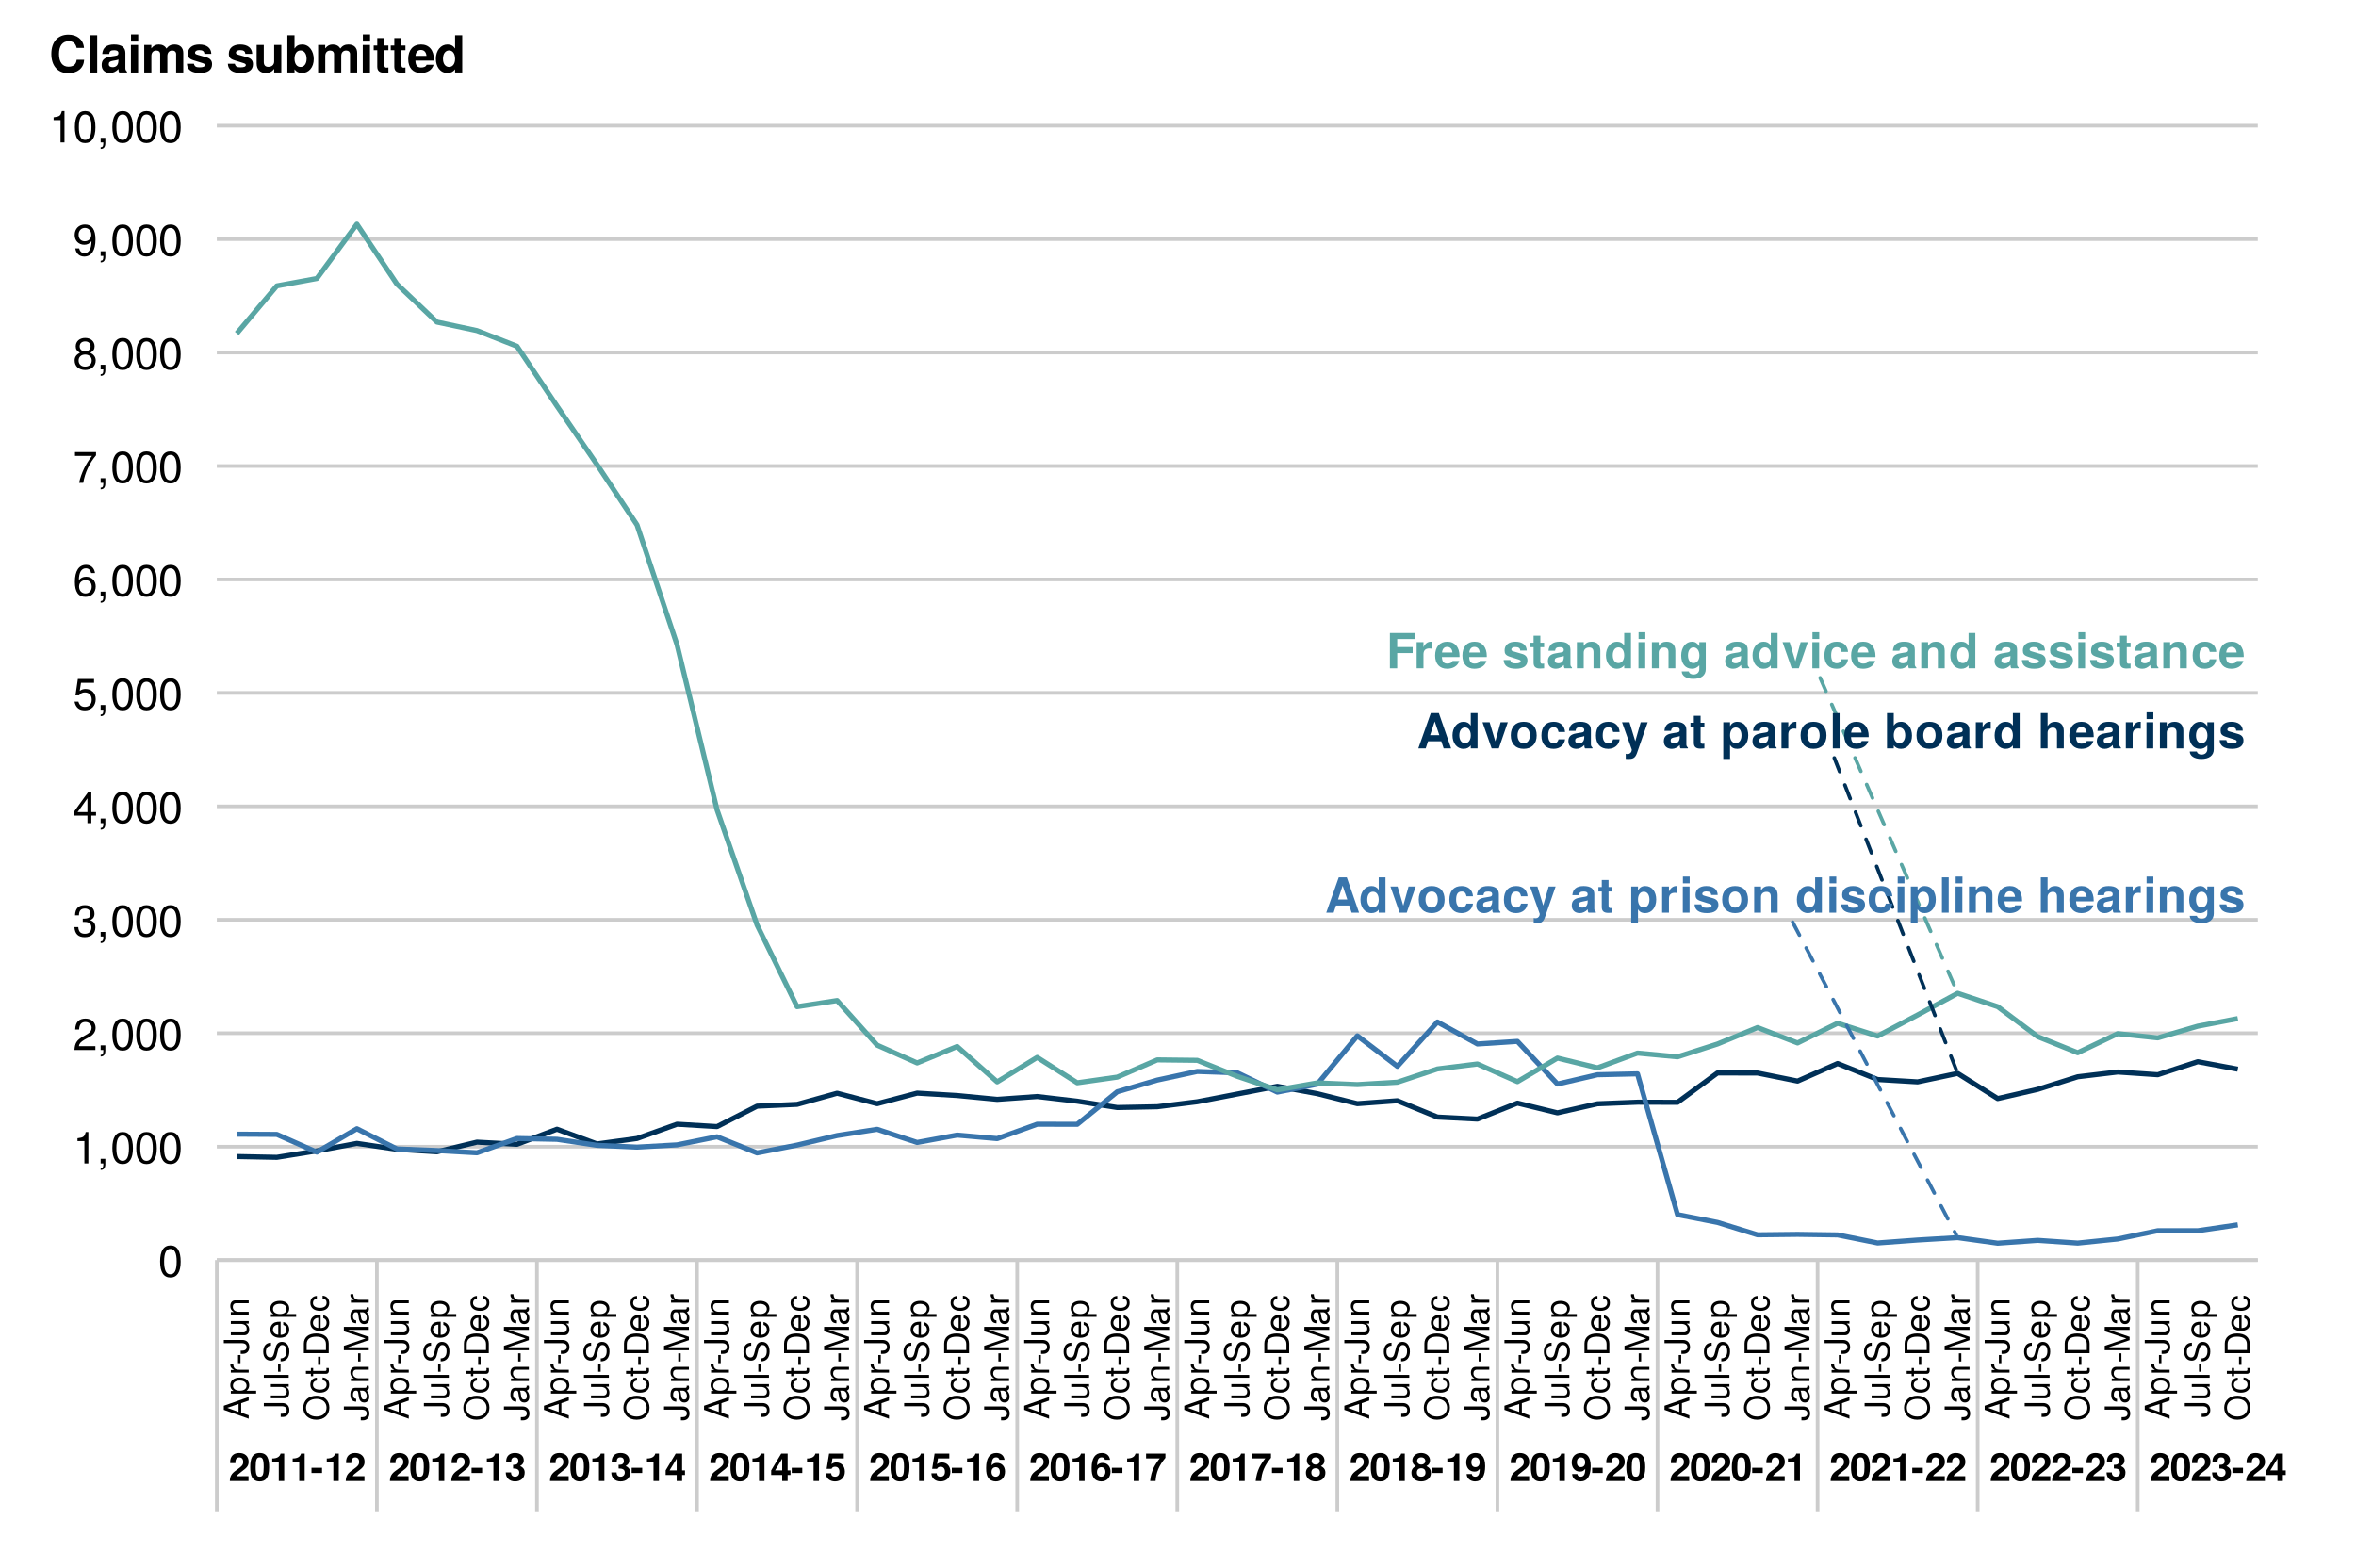 <?xml version="1.0" encoding="UTF-8"?>
<svg xmlns="http://www.w3.org/2000/svg" xmlns:xlink="http://www.w3.org/1999/xlink" width="691pt" height="460pt" viewBox="0 0 691 460" version="1.1">
<defs>
<g>
<symbol overflow="visible" id="glyph0-0">
<path style="stroke:none;" d=""/>
</symbol>
<symbol overflow="visible" id="glyph0-1">
<path style="stroke:none;" d="M 10 0 L 6.406 -10.359 L 4.047 -10.359 L 0.375 0 L 2.547 0 L 3.234 -2.094 L 7.125 -2.094 L 7.812 0 Z M 6.547 -3.875 L 3.844 -3.875 L 5.188 -7.922 Z M 6.547 -3.875 "/>
</symbol>
<symbol overflow="visible" id="glyph0-2">
<path style="stroke:none;" d="M 7.75 0 L 7.75 -10.359 L 5.766 -10.359 L 5.766 -6.688 C 5.266 -7.453 4.594 -7.812 3.641 -7.812 C 1.812 -7.812 0.406 -6.141 0.406 -3.828 C 0.406 -1.656 1.609 0.125 3.641 0.125 C 4.594 0.125 5.266 -0.234 5.766 -0.875 L 5.766 0 Z M 5.766 -3.797 C 5.766 -2.406 5.078 -1.531 4.078 -1.531 C 3.078 -1.531 2.406 -2.422 2.406 -3.828 C 2.406 -5.25 3.078 -6.141 4.078 -6.141 C 5.094 -6.141 5.766 -5.266 5.766 -3.797 Z M 5.766 -3.797 "/>
</symbol>
<symbol overflow="visible" id="glyph0-3">
<path style="stroke:none;" d="M 7.625 -7.672 L 5.516 -7.672 L 3.969 -2.062 L 2.297 -7.672 L 0.203 -7.672 L 2.891 0 L 4.984 0 Z M 7.625 -7.672 "/>
</symbol>
<symbol overflow="visible" id="glyph0-4">
<path style="stroke:none;" d="M 8.094 -3.781 C 8.094 -6.391 6.688 -7.812 4.281 -7.812 C 1.938 -7.812 0.5 -6.359 0.5 -3.844 C 0.5 -1.312 1.938 0.125 4.297 0.125 C 6.625 0.125 8.094 -1.328 8.094 -3.781 Z M 6.094 -3.812 C 6.094 -2.375 5.359 -1.484 4.297 -1.484 C 3.219 -1.484 2.484 -2.375 2.484 -3.844 C 2.484 -5.297 3.219 -6.203 4.297 -6.203 C 5.391 -6.203 6.094 -5.312 6.094 -3.812 Z M 6.094 -3.812 "/>
</symbol>
<symbol overflow="visible" id="glyph0-5">
<path style="stroke:none;" d="M 7.422 -2.656 L 5.516 -2.656 C 5.266 -1.859 4.859 -1.484 4.094 -1.484 C 3.078 -1.484 2.469 -2.297 2.469 -3.781 C 2.469 -5.188 2.844 -6.203 4.094 -6.203 C 4.906 -6.203 5.297 -5.812 5.516 -4.812 L 7.422 -4.812 C 7.281 -6.688 6.031 -7.812 4.109 -7.812 C 1.812 -7.812 0.484 -6.406 0.484 -3.781 C 0.484 -1.25 1.812 0.125 4.078 0.125 C 5.938 0.125 7.234 -1.031 7.422 -2.656 Z M 7.422 -2.656 "/>
</symbol>
<symbol overflow="visible" id="glyph0-6">
<path style="stroke:none;" d="M 7.453 0 L 7.453 -0.234 C 7.094 -0.562 7 -0.781 7 -1.188 L 7 -5.453 C 7 -7.016 5.922 -7.812 3.859 -7.812 C 1.781 -7.812 0.703 -6.922 0.562 -5.141 L 2.484 -5.141 C 2.594 -5.938 2.922 -6.203 3.891 -6.203 C 4.656 -6.203 5.047 -5.938 5.047 -5.438 C 5.047 -4.625 4.453 -4.703 3.453 -4.531 L 2.656 -4.391 C 1.141 -4.125 0.391 -3.469 0.391 -2.078 C 0.391 -0.578 1.453 0.125 2.734 0.125 C 3.578 0.125 4.359 -0.234 5.062 -0.969 C 5.062 -0.562 5.109 -0.234 5.297 0 Z M 5.047 -3.281 C 5.047 -2.141 4.484 -1.484 3.469 -1.484 C 2.797 -1.484 2.391 -1.734 2.391 -2.297 C 2.391 -2.891 2.703 -3.094 3.531 -3.25 L 4.203 -3.391 C 4.734 -3.484 4.812 -3.516 5.047 -3.625 Z M 5.047 -3.281 "/>
</symbol>
<symbol overflow="visible" id="glyph0-7">
<path style="stroke:none;" d="M 7.656 -7.672 L 5.609 -7.672 L 4.016 -2.094 L 2.312 -7.672 L 0.125 -7.672 L 2.984 0.328 L 2.984 0.375 C 2.984 1.094 2.453 1.656 1.75 1.656 C 1.594 1.656 1.484 1.641 1.219 1.562 L 1.219 3.062 C 1.516 3.094 1.688 3.109 1.938 3.109 C 3.266 3.109 3.969 2.875 4.5 1.406 Z M 7.656 -7.672 "/>
</symbol>
<symbol overflow="visible" id="glyph0-8">
<path style="stroke:none;" d=""/>
</symbol>
<symbol overflow="visible" id="glyph0-9">
<path style="stroke:none;" d="M 4.281 0 L 4.281 -1.391 C 4.078 -1.359 3.969 -1.344 3.828 -1.344 C 3.297 -1.344 3.172 -1.5 3.172 -2.188 L 3.172 -6.203 L 4.281 -6.203 L 4.281 -7.516 L 3.172 -7.516 L 3.172 -9.578 L 1.188 -9.578 L 1.188 -7.516 L 0.203 -7.516 L 0.203 -6.203 L 1.188 -6.203 L 1.188 -1.656 C 1.188 -0.438 1.812 0.062 3.125 0.062 C 3.562 0.062 3.922 0.016 4.281 0 Z M 4.281 0 "/>
</symbol>
<symbol overflow="visible" id="glyph0-10">
<path style="stroke:none;" d="M 8.156 -3.844 C 8.156 -6.109 6.953 -7.812 4.953 -7.812 C 3.984 -7.812 3.297 -7.391 2.812 -6.547 L 2.812 -7.672 L 0.828 -7.672 L 0.828 3.094 L 2.812 3.094 L 2.812 -1.031 C 3.297 -0.172 3.984 0.125 4.953 0.125 C 6.797 0.125 8.156 -1.5 8.156 -3.844 Z M 6.172 -3.812 C 6.172 -2.422 5.469 -1.531 4.5 -1.531 C 3.5 -1.531 2.812 -2.406 2.812 -3.844 C 2.812 -5.281 3.5 -6.141 4.5 -6.141 C 5.5 -6.141 6.172 -5.281 6.172 -3.812 Z M 6.172 -3.812 "/>
</symbol>
<symbol overflow="visible" id="glyph0-11">
<path style="stroke:none;" d="M 5.266 -5.766 L 5.266 -7.797 C 5.141 -7.812 5.078 -7.812 5.016 -7.812 C 4.109 -7.812 3.312 -7.203 2.891 -6.172 L 2.891 -7.672 L 0.891 -7.672 L 0.891 0 L 2.891 0 L 2.891 -4.078 C 2.891 -5.25 3.469 -5.828 4.641 -5.828 C 4.844 -5.828 4.984 -5.812 5.266 -5.766 Z M 5.266 -5.766 "/>
</symbol>
<symbol overflow="visible" id="glyph0-12">
<path style="stroke:none;" d="M 2.938 0 L 2.938 -10.359 L 0.953 -10.359 L 0.953 0 Z M 2.938 0 "/>
</symbol>
<symbol overflow="visible" id="glyph0-13">
<path style="stroke:none;" d="M 7.469 -3.562 C 7.469 -6.203 6.125 -7.812 3.875 -7.812 C 1.656 -7.812 0.312 -6.312 0.312 -3.734 C 0.312 -1.281 1.656 0.125 3.828 0.125 C 5.547 0.125 6.938 -0.656 7.375 -2.156 L 5.422 -2.156 C 5.25 -1.609 4.625 -1.391 3.891 -1.391 C 2.953 -1.391 2.359 -1.812 2.297 -3.312 L 7.453 -3.312 Z M 5.391 -4.641 L 2.328 -4.641 C 2.453 -5.703 2.953 -6.281 3.844 -6.281 C 4.688 -6.281 5.297 -5.734 5.391 -4.641 Z M 5.391 -4.641 "/>
</symbol>
<symbol overflow="visible" id="glyph0-14">
<path style="stroke:none;" d="M 8.172 -3.734 C 8.172 -5.922 6.969 -7.812 4.953 -7.812 C 4 -7.812 3.312 -7.453 2.828 -6.688 L 2.828 -10.359 L 0.844 -10.359 L 0.844 0 L 2.828 0 L 2.828 -0.875 C 3.312 -0.234 3.984 0.125 4.953 0.125 C 6.781 0.125 8.172 -1.422 8.172 -3.734 Z M 6.188 -3.828 C 6.188 -2.438 5.484 -1.531 4.5 -1.531 C 3.5 -1.531 2.828 -2.406 2.828 -3.875 C 2.828 -5.266 3.516 -6.141 4.5 -6.141 C 5.484 -6.141 6.188 -5.25 6.188 -3.828 Z M 6.188 -3.828 "/>
</symbol>
<symbol overflow="visible" id="glyph0-15">
<path style="stroke:none;" d="M 7.688 0 L 7.688 -5.141 C 7.688 -6.938 6.641 -7.812 5.188 -7.812 C 4.203 -7.812 3.5 -7.406 2.938 -6.562 L 2.938 -10.359 L 0.953 -10.359 L 0.953 0 L 2.938 0 L 2.938 -4.609 C 2.938 -5.484 3.578 -6.109 4.484 -6.109 C 5.188 -6.109 5.703 -5.734 5.703 -4.688 L 5.703 0 Z M 7.688 0 "/>
</symbol>
<symbol overflow="visible" id="glyph0-16">
<path style="stroke:none;" d="M 2.938 0 L 2.938 -7.672 L 0.953 -7.672 L 0.953 0 Z M 2.969 -8.609 L 2.969 -10.594 L 0.984 -10.594 L 0.984 -8.609 Z M 2.969 -8.609 "/>
</symbol>
<symbol overflow="visible" id="glyph0-17">
<path style="stroke:none;" d="M 7.766 0 L 7.766 -5.141 C 7.766 -6.844 6.828 -7.812 5.188 -7.812 C 4.156 -7.812 3.453 -7.422 2.891 -6.562 L 2.891 -7.672 L 0.891 -7.672 L 0.891 0 L 2.891 0 L 2.891 -4.609 C 2.891 -5.516 3.531 -6.109 4.5 -6.109 C 5.344 -6.109 5.766 -5.641 5.766 -4.734 L 5.766 0 Z M 7.766 0 "/>
</symbol>
<symbol overflow="visible" id="glyph0-18">
<path style="stroke:none;" d="M 7.688 0.25 L 7.688 -7.672 L 5.797 -7.672 L 5.797 -6.5 C 5.203 -7.406 4.547 -7.812 3.672 -7.812 C 1.844 -7.812 0.484 -6.125 0.484 -3.75 C 0.484 -1.359 1.734 0.125 3.625 0.125 C 4.516 0.125 5.062 -0.141 5.797 -0.875 L 5.797 0.25 C 5.797 1.188 5.109 1.812 4.109 1.812 C 3.359 1.812 2.859 1.5 2.703 0.922 L 0.641 0.922 C 0.672 2.172 1.938 3.094 4.031 3.094 C 6.359 3.094 7.688 2.062 7.688 0.25 Z M 5.828 -3.781 C 5.828 -2.391 5.109 -1.531 4.062 -1.531 C 3.125 -1.531 2.469 -2.391 2.469 -3.781 C 2.469 -5.234 3.125 -6.141 4.094 -6.141 C 5.094 -6.141 5.828 -5.203 5.828 -3.781 Z M 5.828 -3.781 "/>
</symbol>
<symbol overflow="visible" id="glyph0-19">
<path style="stroke:none;" d="M 7.391 -2.281 L 7.391 -2.375 C 7.391 -3.25 6.891 -3.906 5.891 -4.203 L 3.375 -4.938 C 2.812 -5.094 2.672 -5.219 2.672 -5.531 C 2.672 -5.953 3.125 -6.234 3.828 -6.234 C 4.781 -6.234 5.25 -5.906 5.266 -5.203 L 7.188 -5.203 C 7.156 -6.828 5.906 -7.812 3.844 -7.812 C 1.891 -7.812 0.688 -6.828 0.688 -5.25 C 0.688 -4.312 0.938 -3.797 2.359 -3.359 L 4.734 -2.609 C 5.234 -2.453 5.406 -2.297 5.406 -2.094 C 5.406 -1.625 4.844 -1.438 3.922 -1.438 C 3.016 -1.438 2.531 -1.609 2.359 -2.438 L 0.406 -2.438 C 0.469 -0.75 1.703 0.125 4.031 0.125 C 6.203 0.125 7.391 -0.719 7.391 -2.281 Z M 7.391 -2.281 "/>
</symbol>
<symbol overflow="visible" id="glyph0-20">
<path style="stroke:none;" d="M 8.328 -8.594 L 8.328 -10.359 L 1.047 -10.359 L 1.047 0 L 3.188 0 L 3.188 -4.469 L 7.719 -4.469 L 7.719 -6.234 L 3.188 -6.234 L 3.188 -8.594 Z M 8.328 -8.594 "/>
</symbol>
<symbol overflow="visible" id="glyph1-0">
<path style="stroke:none;" d=""/>
</symbol>
<symbol overflow="visible" id="glyph1-1">
<path style="stroke:none;" d="M 5.859 -5.672 C 5.859 -7.234 4.781 -8.234 3.094 -8.234 C 1.422 -8.234 0.438 -7.25 0.438 -5.547 C 0.438 -5.469 0.438 -5.375 0.453 -5.25 L 1.984 -5.25 L 1.984 -5.516 C 1.984 -6.422 2.406 -6.938 3.125 -6.938 C 3.828 -6.938 4.266 -6.453 4.266 -5.641 C 4.266 -4.75 3.984 -4.406 2.203 -3.141 C 0.844 -2.203 0.422 -1.484 0.344 0 L 5.828 0 L 5.828 -1.422 L 2.406 -1.422 C 2.609 -1.859 2.859 -2.078 4.047 -2.953 C 5.453 -3.969 5.859 -4.578 5.859 -5.672 Z M 5.859 -5.672 "/>
</symbol>
<symbol overflow="visible" id="glyph1-2">
<path style="stroke:none;" d="M 5.875 -4.016 C 5.875 -6.297 5.469 -8.234 3.109 -8.234 C 0.797 -8.234 0.328 -6.375 0.328 -4.062 C 0.328 -1.812 0.781 0.109 3.109 0.109 C 4.75 0.109 5.875 -0.828 5.875 -4.016 Z M 4.281 -4.047 C 4.281 -1.781 3.953 -1.266 3.109 -1.266 C 2.297 -1.266 1.922 -1.672 1.922 -4.078 C 1.922 -6.422 2.25 -6.953 3.109 -6.953 C 3.891 -6.953 4.281 -6.547 4.281 -4.047 Z M 4.281 -4.047 "/>
</symbol>
<symbol overflow="visible" id="glyph1-3">
<path style="stroke:none;" d="M 4.297 0 L 4.297 -8.062 L 3.234 -8.062 C 2.984 -7.109 2.156 -6.625 0.781 -6.625 L 0.781 -5.562 L 2.703 -5.562 L 2.703 0 Z M 4.297 0 "/>
</symbol>
<symbol overflow="visible" id="glyph1-4">
<path style="stroke:none;" d="M 3.391 -2.359 L 3.391 -3.891 L 0.297 -3.891 L 0.297 -2.359 Z M 3.391 -2.359 "/>
</symbol>
<symbol overflow="visible" id="glyph1-5">
<path style="stroke:none;" d="M 5.875 -2.484 C 5.875 -3.422 5.453 -3.953 4.547 -4.406 C 5.297 -4.875 5.609 -5.297 5.609 -6.047 C 5.609 -7.375 4.609 -8.234 3.047 -8.234 C 1.484 -8.234 0.438 -7.422 0.438 -5.672 L 0.438 -5.531 L 1.906 -5.531 C 1.906 -6.531 2.234 -6.953 3.016 -6.953 C 3.656 -6.953 4.016 -6.562 4.016 -5.891 C 4.016 -5.078 3.547 -4.75 2.609 -4.75 L 2.469 -4.75 L 2.469 -3.688 C 3.656 -3.688 4.281 -3.344 4.281 -2.484 C 4.281 -1.781 3.781 -1.266 3.078 -1.266 C 2.328 -1.266 1.875 -1.688 1.875 -2.531 L 0.328 -2.531 C 0.328 -0.906 1.406 0.109 3.047 0.109 C 4.766 0.109 5.875 -0.906 5.875 -2.484 Z M 5.875 -2.484 "/>
</symbol>
<symbol overflow="visible" id="glyph1-6">
<path style="stroke:none;" d="M 5.938 -1.781 L 5.938 -3.109 L 5.094 -3.109 L 5.094 -8.062 L 3.219 -8.062 L 0.266 -3.125 L 0.266 -1.781 L 3.5 -1.781 L 3.5 0 L 5.094 0 L 5.094 -1.781 Z M 3.5 -3.109 L 1.406 -3.109 L 3.5 -6.547 Z M 3.5 -3.109 "/>
</symbol>
<symbol overflow="visible" id="glyph1-7">
<path style="stroke:none;" d="M 5.875 -2.734 C 5.875 -4.391 4.859 -5.453 3.359 -5.453 C 2.828 -5.453 2.438 -5.312 1.969 -4.953 L 2.234 -6.641 L 5.562 -6.641 L 5.562 -8.062 L 1.25 -8.062 L 0.531 -3.578 L 1.969 -3.578 C 2.141 -3.969 2.5 -4.188 2.984 -4.188 C 3.797 -4.188 4.281 -3.688 4.281 -2.703 C 4.281 -1.766 3.781 -1.266 2.984 -1.266 C 2.297 -1.266 1.875 -1.609 1.875 -2.266 L 0.312 -2.266 C 0.312 -0.859 1.406 0.109 2.969 0.109 C 4.703 0.109 5.875 -1 5.875 -2.734 Z M 5.875 -2.734 "/>
</symbol>
<symbol overflow="visible" id="glyph1-8">
<path style="stroke:none;" d="M 5.906 -2.781 C 5.906 -4.328 4.953 -5.312 3.562 -5.312 C 2.906 -5.312 2.453 -5.125 1.953 -4.594 C 2.031 -6.219 2.312 -6.953 3.297 -6.953 C 3.812 -6.953 4.078 -6.75 4.281 -6.234 L 5.766 -6.234 C 5.562 -7.562 4.656 -8.234 3.344 -8.234 C 1.406 -8.234 0.359 -6.734 0.359 -3.828 C 0.359 -2.453 0.531 -1.656 0.938 -1.016 C 1.406 -0.266 2.25 0.109 3.203 0.109 C 4.812 0.109 5.906 -1.031 5.906 -2.781 Z M 4.391 -2.672 C 4.391 -1.812 3.875 -1.266 3.156 -1.266 C 2.438 -1.266 1.938 -1.781 1.938 -2.641 C 1.938 -3.531 2.438 -4.062 3.172 -4.062 C 3.906 -4.062 4.391 -3.562 4.391 -2.672 Z M 4.391 -2.672 "/>
</symbol>
<symbol overflow="visible" id="glyph1-9">
<path style="stroke:none;" d="M 6 -6.812 L 6 -8.062 L 0.328 -8.062 L 0.328 -6.641 L 4.344 -6.641 C 3.859 -6.125 2.906 -4.656 2.578 -3.953 C 2.031 -2.781 1.719 -1.719 1.516 0 L 3.109 0 C 3.266 -2.547 4.094 -4.5 6 -6.812 Z M 6 -6.812 "/>
</symbol>
<symbol overflow="visible" id="glyph1-10">
<path style="stroke:none;" d="M 5.969 -2.406 C 5.969 -3.359 5.578 -3.891 4.656 -4.391 C 5.375 -4.781 5.703 -5.25 5.703 -6.047 C 5.703 -7.312 4.609 -8.234 3.109 -8.234 C 1.609 -8.234 0.516 -7.312 0.516 -6.047 C 0.516 -5.266 0.844 -4.781 1.562 -4.391 C 0.641 -3.891 0.25 -3.359 0.25 -2.406 C 0.25 -0.875 1.422 0.109 3.109 0.109 C 4.797 0.109 5.969 -0.875 5.969 -2.406 Z M 4.328 -5.891 C 4.328 -5.281 3.828 -4.828 3.125 -4.828 C 2.422 -4.828 1.922 -5.281 1.922 -5.906 C 1.922 -6.516 2.406 -6.953 3.125 -6.953 C 3.844 -6.953 4.312 -6.516 4.328 -5.891 Z M 4.375 -2.469 C 4.375 -1.688 3.875 -1.266 3.109 -1.266 C 2.328 -1.266 1.844 -1.688 1.844 -2.484 C 1.844 -3.312 2.344 -3.75 3.109 -3.75 C 3.891 -3.75 4.375 -3.312 4.375 -2.469 Z M 4.375 -2.469 "/>
</symbol>
<symbol overflow="visible" id="glyph1-11">
<path style="stroke:none;" d="M 5.875 -4.375 C 5.875 -7.203 4.688 -8.234 3.031 -8.234 C 1.422 -8.234 0.312 -7.172 0.312 -5.484 C 0.312 -3.828 1.297 -2.766 2.734 -2.766 C 3.453 -2.766 3.719 -2.938 4.281 -3.562 C 4.281 -2.031 3.844 -1.266 2.953 -1.266 C 2.391 -1.266 2 -1.562 1.969 -2.047 L 0.438 -2.047 C 0.469 -0.812 1.516 0.109 2.906 0.109 C 4.922 0.109 5.875 -1.531 5.875 -4.375 Z M 4.25 -5.484 C 4.25 -4.594 3.75 -4.078 3.016 -4.078 C 2.281 -4.078 1.828 -4.578 1.828 -5.5 C 1.828 -6.438 2.281 -6.938 2.984 -6.938 C 3.766 -6.938 4.25 -6.422 4.25 -5.484 Z M 4.25 -5.484 "/>
</symbol>
<symbol overflow="visible" id="glyph2-0">
<path style="stroke:none;" d=""/>
</symbol>
<symbol overflow="visible" id="glyph2-1">
<path style="stroke:none;" d="M 6.594 -4.438 C 6.594 -7.625 5.578 -9.219 3.578 -9.219 C 1.594 -9.219 0.562 -7.609 0.562 -4.516 C 0.562 -1.406 1.594 0.188 3.578 0.188 C 5.531 0.188 6.594 -1.406 6.594 -4.438 Z M 5.422 -4.531 C 5.422 -1.922 4.828 -0.75 3.547 -0.75 C 2.344 -0.75 1.734 -1.969 1.734 -4.5 C 1.734 -7.016 2.344 -8.203 3.578 -8.203 C 4.812 -8.203 5.422 -7 5.422 -4.531 Z M 5.422 -4.531 "/>
</symbol>
<symbol overflow="visible" id="glyph2-2">
<path style="stroke:none;" d="M 4.516 0 L 4.516 -9.219 L 3.75 -9.219 C 3.359 -7.797 3.094 -7.609 1.328 -7.391 L 1.328 -6.562 L 3.359 -6.562 L 3.359 0 Z M 4.516 0 "/>
</symbol>
<symbol overflow="visible" id="glyph2-3">
<path style="stroke:none;" d="M 2.5 0.203 L 2.5 -1.359 L 1.125 -1.359 L 1.125 0 L 1.906 0 L 1.906 0.234 C 1.906 1.125 1.734 1.391 1.125 1.422 L 1.125 1.906 C 2.047 1.906 2.5 1.328 2.5 0.203 Z M 2.5 0.203 "/>
</symbol>
<symbol overflow="visible" id="glyph2-4">
<path style="stroke:none;" d="M 6.641 -6.516 C 6.641 -8.078 5.438 -9.219 3.688 -9.219 C 1.812 -9.219 0.719 -8.25 0.656 -6.016 L 1.797 -6.016 C 1.891 -7.562 2.516 -8.219 3.656 -8.219 C 4.688 -8.219 5.469 -7.469 5.469 -6.484 C 5.469 -5.766 5.047 -5.141 4.219 -4.672 L 3.031 -3.984 C 1.109 -2.906 0.547 -2.031 0.438 0 L 6.578 0 L 6.578 -1.125 L 1.734 -1.125 C 1.844 -1.891 2.266 -2.359 3.391 -3.031 L 4.688 -3.734 C 5.984 -4.422 6.641 -5.375 6.641 -6.516 Z M 6.641 -6.516 "/>
</symbol>
<symbol overflow="visible" id="glyph2-5">
<path style="stroke:none;" d="M 6.578 -2.672 C 6.578 -3.797 6.125 -4.453 5.016 -4.828 C 5.875 -5.156 6.312 -5.766 6.312 -6.688 C 6.312 -8.266 5.25 -9.219 3.5 -9.219 C 1.641 -9.219 0.656 -8.203 0.609 -6.234 L 1.75 -6.234 C 1.781 -7.609 2.344 -8.219 3.516 -8.219 C 4.531 -8.219 5.141 -7.625 5.141 -6.641 C 5.141 -5.656 4.703 -5.25 2.875 -5.25 L 2.875 -4.297 L 3.5 -4.297 C 4.766 -4.297 5.406 -3.688 5.406 -2.672 C 5.406 -1.516 4.688 -0.812 3.5 -0.812 C 2.25 -0.812 1.641 -1.438 1.562 -2.781 L 0.422 -2.781 C 0.562 -0.734 1.578 0.188 3.453 0.188 C 5.359 0.188 6.578 -0.938 6.578 -2.672 Z M 6.578 -2.672 "/>
</symbol>
<symbol overflow="visible" id="glyph2-6">
<path style="stroke:none;" d="M 6.766 -2.203 L 6.766 -3.234 L 5.391 -3.234 L 5.391 -9.219 L 4.547 -9.219 L 0.359 -3.422 L 0.359 -2.203 L 4.25 -2.203 L 4.25 0 L 5.391 0 L 5.391 -2.203 Z M 4.25 -3.234 L 1.359 -3.234 L 4.25 -7.266 Z M 4.25 -3.234 "/>
</symbol>
<symbol overflow="visible" id="glyph2-7">
<path style="stroke:none;" d="M 6.672 -3.062 C 6.672 -4.875 5.453 -6.078 3.688 -6.078 C 3.047 -6.078 2.516 -5.906 1.984 -5.516 L 2.359 -7.891 L 6.188 -7.891 L 6.188 -9.016 L 1.438 -9.016 L 0.734 -4.203 L 1.797 -4.203 C 2.328 -4.844 2.766 -5.062 3.484 -5.062 C 4.719 -5.062 5.5 -4.266 5.5 -2.906 C 5.5 -1.578 4.734 -0.812 3.484 -0.812 C 2.484 -0.812 1.875 -1.328 1.594 -2.359 L 0.453 -2.359 C 0.828 -0.531 1.875 0.188 3.516 0.188 C 5.375 0.188 6.672 -1.109 6.672 -3.062 Z M 6.672 -3.062 "/>
</symbol>
<symbol overflow="visible" id="glyph2-8">
<path style="stroke:none;" d="M 6.672 -2.859 C 6.672 -4.578 5.5 -5.734 3.844 -5.734 C 2.938 -5.734 2.219 -5.375 1.734 -4.703 C 1.734 -6.953 2.469 -8.203 3.781 -8.203 C 4.594 -8.203 5.141 -7.703 5.328 -6.812 L 6.469 -6.812 C 6.25 -8.312 5.266 -9.219 3.859 -9.219 C 1.719 -9.219 0.562 -7.406 0.562 -4.203 C 0.562 -1.328 1.547 0.188 3.656 0.188 C 5.406 0.188 6.672 -1.047 6.672 -2.859 Z M 5.5 -2.766 C 5.5 -1.609 4.719 -0.812 3.672 -0.812 C 2.594 -0.812 1.797 -1.656 1.797 -2.828 C 1.797 -3.984 2.578 -4.719 3.703 -4.719 C 4.812 -4.719 5.5 -4 5.5 -2.766 Z M 5.5 -2.766 "/>
</symbol>
<symbol overflow="visible" id="glyph2-9">
<path style="stroke:none;" d="M 6.766 -8.062 L 6.766 -9.016 L 0.594 -9.016 L 0.594 -7.891 L 5.578 -7.891 C 3.75 -5.578 2.438 -2.891 1.797 0 L 3.016 0 C 3.516 -2.984 4.828 -5.766 6.766 -8.062 Z M 6.766 -8.062 "/>
</symbol>
<symbol overflow="visible" id="glyph2-10">
<path style="stroke:none;" d="M 6.672 -2.594 C 6.672 -3.625 6.156 -4.344 5.078 -4.844 C 6.031 -5.422 6.344 -5.891 6.344 -6.766 C 6.344 -8.203 5.219 -9.219 3.578 -9.219 C 1.953 -9.219 0.812 -8.203 0.812 -6.766 C 0.812 -5.906 1.125 -5.438 2.047 -4.844 C 1 -4.344 0.484 -3.625 0.484 -2.609 C 0.484 -0.922 1.75 0.188 3.578 0.188 C 5.391 0.188 6.672 -0.922 6.672 -2.594 Z M 5.172 -6.734 C 5.172 -5.875 4.531 -5.297 3.578 -5.297 C 2.609 -5.297 1.969 -5.875 1.969 -6.75 C 1.969 -7.625 2.609 -8.203 3.578 -8.203 C 4.547 -8.203 5.172 -7.625 5.172 -6.734 Z M 5.5 -2.594 C 5.5 -1.5 4.719 -0.812 3.547 -0.812 C 2.438 -0.812 1.656 -1.516 1.656 -2.594 C 1.656 -3.672 2.438 -4.344 3.578 -4.344 C 4.719 -4.344 5.5 -3.672 5.5 -2.594 Z M 5.5 -2.594 "/>
</symbol>
<symbol overflow="visible" id="glyph2-11">
<path style="stroke:none;" d="M 6.609 -4.828 C 6.609 -7.703 5.609 -9.219 3.516 -9.219 C 1.75 -9.219 0.5 -7.969 0.5 -6.156 C 0.5 -4.453 1.656 -3.281 3.328 -3.281 C 4.203 -3.281 4.844 -3.594 5.438 -4.312 C 5.422 -2.062 4.688 -0.812 3.375 -0.812 C 2.578 -0.812 2.016 -1.328 1.828 -2.203 L 0.688 -2.203 C 0.906 -0.703 1.891 0.188 3.297 0.188 C 5.453 0.188 6.609 -1.641 6.609 -4.828 Z M 5.375 -6.188 C 5.375 -5.062 4.578 -4.297 3.453 -4.297 C 2.359 -4.297 1.656 -5.016 1.656 -6.25 C 1.656 -7.422 2.438 -8.219 3.5 -8.219 C 4.562 -8.219 5.375 -7.391 5.375 -6.188 Z M 5.375 -6.188 "/>
</symbol>
<symbol overflow="visible" id="glyph3-0">
<path style="stroke:none;" d=""/>
</symbol>
<symbol overflow="visible" id="glyph3-1">
<path style="stroke:none;" d="M 0 -6.531 L -7.297 -3.969 L -7.297 -2.766 L 0 -0.172 L 0 -1.156 L -2.188 -1.938 L -2.188 -4.734 L 0 -5.484 Z M -2.969 -4.484 L -2.969 -2.156 L -6.297 -3.359 Z M -2.969 -4.484 "/>
</symbol>
<symbol overflow="visible" id="glyph3-2">
<path style="stroke:none;" d="M -2.562 -5.234 C -4.328 -5.234 -5.391 -4.375 -5.391 -2.984 C -5.391 -2.266 -5.062 -1.703 -4.453 -1.312 L -5.234 -1.312 L -5.234 -0.547 L 2.188 -0.547 L 2.188 -1.375 L -0.625 -1.375 C -0.094 -1.812 0.156 -2.312 0.156 -2.984 C 0.156 -4.344 -0.906 -5.234 -2.562 -5.234 Z M -2.594 -4.359 C -1.406 -4.359 -0.625 -3.75 -0.625 -2.844 C -0.625 -1.953 -1.344 -1.375 -2.578 -1.375 C -3.812 -1.375 -4.609 -1.953 -4.609 -2.844 C -4.609 -3.766 -3.844 -4.359 -2.594 -4.359 Z M -2.594 -4.359 "/>
</symbol>
<symbol overflow="visible" id="glyph3-3">
<path style="stroke:none;" d="M -4.516 -3.203 L -5.359 -3.203 C -5.375 -3.062 -5.391 -3 -5.391 -2.891 C -5.391 -2.344 -5.062 -1.938 -4.297 -1.453 L -5.234 -1.453 L -5.234 -0.703 L 0 -0.703 L 0 -1.531 L -2.719 -1.531 C -3.906 -1.531 -4.484 -1.922 -4.516 -3.203 Z M -4.516 -3.203 "/>
</symbol>
<symbol overflow="visible" id="glyph3-4">
<path style="stroke:none;" d="M -2.406 -2.844 L -3.125 -2.844 L -3.125 -0.453 L -2.406 -0.453 Z M -2.406 -2.844 "/>
</symbol>
<symbol overflow="visible" id="glyph3-5">
<path style="stroke:none;" d="M -1.875 -4.266 L -7.297 -4.266 L -7.297 -3.328 L -2.203 -3.328 C -1.016 -3.328 -0.594 -2.922 -0.594 -2.203 C -0.594 -1.516 -1.062 -1.125 -1.922 -1.125 L -2.344 -1.125 L -2.344 -0.188 L -1.75 -0.188 C -0.562 -0.188 0.188 -0.938 0.188 -2.203 C 0.188 -3.469 -0.609 -4.266 -1.875 -4.266 Z M -1.875 -4.266 "/>
</symbol>
<symbol overflow="visible" id="glyph3-6">
<path style="stroke:none;" d="M 0 -4.812 L -5.234 -4.812 L -5.234 -3.984 L -2.344 -3.984 C -1.281 -3.984 -0.578 -3.438 -0.578 -2.562 C -0.578 -1.906 -0.984 -1.484 -1.609 -1.484 L -5.234 -1.484 L -5.234 -0.656 L -1.281 -0.656 C -0.406 -0.656 0.156 -1.297 0.156 -2.312 C 0.156 -3.094 -0.125 -3.578 -0.812 -4.062 L 0 -4.062 Z M 0 -4.812 "/>
</symbol>
<symbol overflow="visible" id="glyph3-7">
<path style="stroke:none;" d="M 0 -4.875 L -3.953 -4.875 C -4.828 -4.875 -5.391 -4.219 -5.391 -3.203 C -5.391 -2.438 -5.094 -1.938 -4.359 -1.469 L -5.234 -1.469 L -5.234 -0.703 L 0 -0.703 L 0 -1.531 L -2.891 -1.531 C -3.953 -1.531 -4.656 -2.109 -4.656 -2.953 C -4.656 -3.625 -4.266 -4.047 -3.625 -4.047 L 0 -4.047 Z M 0 -4.875 "/>
</symbol>
<symbol overflow="visible" id="glyph3-8">
<path style="stroke:none;" d="M 0 -1.516 L -7.297 -1.516 L -7.297 -0.688 L 0 -0.688 Z M 0 -1.516 "/>
</symbol>
<symbol overflow="visible" id="glyph3-9">
<path style="stroke:none;" d="M -2 -6.203 C -2.906 -6.203 -3.562 -5.656 -3.828 -4.656 L -4.312 -2.828 C -4.547 -1.953 -4.844 -1.625 -5.406 -1.625 C -6.141 -1.625 -6.688 -2.281 -6.688 -3.266 C -6.688 -4.422 -6.156 -5.078 -5.203 -5.078 L -5.203 -5.953 C -6.641 -5.953 -7.469 -4.969 -7.469 -3.297 C -7.469 -1.688 -6.594 -0.703 -5.266 -0.703 C -4.375 -0.703 -3.812 -1.172 -3.562 -2.125 L -3.094 -3.938 C -2.844 -4.859 -2.484 -5.281 -1.906 -5.281 C -1.109 -5.281 -0.641 -4.688 -0.641 -3.422 C -0.641 -2.047 -1.328 -1.359 -2.375 -1.359 L -2.375 -0.484 C -0.656 -0.484 0.188 -1.641 0.188 -3.359 C 0.188 -5.203 -0.703 -6.203 -2 -6.203 Z M -2 -6.203 "/>
</symbol>
<symbol overflow="visible" id="glyph3-10">
<path style="stroke:none;" d="M -2.375 -5.125 C -3.141 -5.125 -3.625 -5.062 -4.016 -4.922 C -4.875 -4.578 -5.391 -3.781 -5.391 -2.797 C -5.391 -1.344 -4.312 -0.406 -2.594 -0.406 C -0.875 -0.406 0.156 -1.312 0.156 -2.781 C 0.156 -3.984 -0.531 -4.812 -1.594 -5.016 L -1.594 -4.188 C -0.906 -3.953 -0.625 -3.484 -0.625 -2.812 C -0.625 -1.938 -1.188 -1.297 -2.375 -1.266 Z M -3.125 -4.234 C -3.125 -4.234 -3.078 -4.234 -3.062 -4.234 L -3.062 -1.297 C -3.984 -1.359 -4.625 -1.953 -4.625 -2.797 C -4.625 -3.609 -3.938 -4.234 -3.125 -4.234 Z M -3.125 -4.234 "/>
</symbol>
<symbol overflow="visible" id="glyph3-11">
<path style="stroke:none;" d="M -3.531 -7.422 C -5.875 -7.422 -7.469 -6.031 -7.469 -3.891 C -7.469 -1.797 -5.875 -0.375 -3.594 -0.375 C -1.312 -0.375 0.188 -1.797 0.188 -3.906 C 0.188 -6.047 -1.391 -7.422 -3.531 -7.422 Z M -3.547 -6.484 C -1.797 -6.484 -0.641 -5.438 -0.641 -3.906 C -0.641 -2.344 -1.797 -1.312 -3.594 -1.312 C -5.391 -1.312 -6.656 -2.344 -6.656 -3.891 C -6.656 -5.469 -5.391 -6.484 -3.547 -6.484 Z M -3.547 -6.484 "/>
</symbol>
<symbol overflow="visible" id="glyph3-12">
<path style="stroke:none;" d="M -1.797 -4.766 L -1.797 -3.938 C -0.953 -3.797 -0.625 -3.359 -0.625 -2.656 C -0.625 -1.734 -1.328 -1.188 -2.562 -1.188 C -3.875 -1.188 -4.625 -1.719 -4.625 -2.625 C -4.625 -3.328 -4.203 -3.766 -3.484 -3.875 L -3.484 -4.703 C -4.766 -4.609 -5.391 -3.812 -5.391 -2.641 C -5.391 -1.234 -4.312 -0.312 -2.562 -0.312 C -0.875 -0.312 0.156 -1.203 0.156 -2.625 C 0.156 -3.875 -0.594 -4.672 -1.797 -4.766 Z M -1.797 -4.766 "/>
</symbol>
<symbol overflow="visible" id="glyph3-13">
<path style="stroke:none;" d="M 0 -2.547 L -0.703 -2.547 C -0.672 -2.438 -0.656 -2.297 -0.656 -2.141 C -0.656 -1.781 -0.766 -1.688 -1.125 -1.688 L -4.562 -1.688 L -4.562 -2.547 L -5.234 -2.547 L -5.234 -1.688 L -6.688 -1.688 L -6.688 -0.844 L -5.234 -0.844 L -5.234 -0.141 L -4.562 -0.141 L -4.562 -0.844 L -0.766 -0.844 C -0.234 -0.844 0.062 -1.203 0.062 -1.859 C 0.062 -2.062 0.047 -2.266 0 -2.547 Z M 0 -2.547 "/>
</symbol>
<symbol overflow="visible" id="glyph3-14">
<path style="stroke:none;" d="M -3.656 -6.672 C -5.906 -6.672 -7.297 -5.547 -7.297 -3.703 L -7.297 -0.891 L 0 -0.891 L 0 -3.703 C 0 -5.547 -1.375 -6.672 -3.656 -6.672 Z M -3.641 -5.734 C -1.797 -5.734 -0.812 -4.984 -0.812 -3.547 L -0.812 -1.812 L -6.469 -1.812 L -6.469 -3.547 C -6.469 -4.984 -5.5 -5.734 -3.641 -5.734 Z M -3.641 -5.734 "/>
</symbol>
<symbol overflow="visible" id="glyph3-15">
<path style="stroke:none;" d="M -0.016 -5.344 L -0.656 -5.344 C -0.625 -5.266 -0.625 -5.219 -0.625 -5.172 C -0.625 -4.875 -0.781 -4.719 -1.047 -4.719 L -3.953 -4.719 C -4.891 -4.719 -5.391 -4.047 -5.391 -2.75 C -5.391 -1.484 -4.906 -0.703 -3.688 -0.656 L -3.688 -1.484 C -4.328 -1.562 -4.625 -1.938 -4.625 -2.719 C -4.625 -3.469 -4.344 -3.891 -3.844 -3.891 L -3.625 -3.891 C -3.266 -3.891 -3.125 -3.688 -3.047 -3.016 C -2.891 -1.844 -2.844 -1.656 -2.719 -1.344 C -2.469 -0.734 -2 -0.422 -1.359 -0.422 C -0.406 -0.422 0.156 -1.078 0.156 -2.141 C 0.156 -2.812 -0.125 -3.453 -0.625 -3.922 C -0.219 -4.016 0.062 -4.375 0.062 -4.781 C 0.062 -4.953 0.047 -5.078 -0.016 -5.344 Z M -1.812 -3.891 C -1.062 -3.891 -0.578 -3.125 -0.578 -2.312 C -0.578 -1.672 -0.812 -1.297 -1.375 -1.297 C -1.938 -1.297 -2.172 -1.656 -2.297 -2.547 C -2.422 -3.438 -2.453 -3.609 -2.594 -3.891 Z M -1.812 -3.891 "/>
</symbol>
<symbol overflow="visible" id="glyph3-16">
<path style="stroke:none;" d="M 0 -7.609 L -7.297 -7.609 L -7.297 -6.312 L -0.938 -4.203 L -7.297 -2.047 L -7.297 -0.75 L 0 -0.75 L 0 -1.625 L -6.109 -1.625 L 0 -3.703 L 0 -4.688 L -6.109 -6.734 L 0 -6.734 Z M 0 -7.609 "/>
</symbol>
<symbol overflow="visible" id="glyph4-0">
<path style="stroke:none;" d=""/>
</symbol>
<symbol overflow="visible" id="glyph4-1">
<path style="stroke:none;" d="M 10.281 -3.734 L 8.078 -3.734 C 7.953 -2.344 7.062 -1.703 5.672 -1.703 C 3.938 -1.703 2.906 -3.047 2.906 -5.438 C 2.906 -7.844 3.969 -9.188 5.75 -9.188 C 6.953 -9.188 7.75 -8.641 8.078 -7.234 L 10.234 -7.234 C 10.031 -9.75 8.125 -11.109 5.672 -11.109 C 2.578 -11.109 0.656 -9 0.656 -5.453 C 0.656 -1.953 2.562 0.188 5.609 0.188 C 8.328 0.188 10.141 -1.234 10.281 -3.734 Z M 10.281 -3.734 "/>
</symbol>
<symbol overflow="visible" id="glyph4-2">
<path style="stroke:none;" d="M 3.109 0 L 3.109 -10.938 L 1 -10.938 L 1 0 Z M 3.109 0 "/>
</symbol>
<symbol overflow="visible" id="glyph4-3">
<path style="stroke:none;" d="M 7.859 0 L 7.859 -0.25 C 7.484 -0.594 7.375 -0.828 7.375 -1.25 L 7.375 -5.75 C 7.375 -7.391 6.25 -8.234 4.062 -8.234 C 1.875 -8.234 0.734 -7.312 0.594 -5.438 L 2.625 -5.438 C 2.734 -6.266 3.078 -6.547 4.109 -6.547 C 4.922 -6.547 5.328 -6.266 5.328 -5.734 C 5.328 -4.875 4.688 -4.969 3.641 -4.781 L 2.812 -4.641 C 1.203 -4.344 0.422 -3.656 0.422 -2.188 C 0.422 -0.609 1.531 0.141 2.875 0.141 C 3.781 0.141 4.609 -0.25 5.344 -1.016 C 5.344 -0.594 5.391 -0.234 5.578 0 Z M 5.328 -3.469 C 5.328 -2.25 4.719 -1.562 3.656 -1.562 C 2.953 -1.562 2.516 -1.828 2.516 -2.438 C 2.516 -3.047 2.844 -3.266 3.719 -3.438 L 4.438 -3.562 C 5 -3.672 5.078 -3.703 5.328 -3.828 Z M 5.328 -3.469 "/>
</symbol>
<symbol overflow="visible" id="glyph4-4">
<path style="stroke:none;" d="M 3.109 0 L 3.109 -8.094 L 1 -8.094 L 1 0 Z M 3.141 -9.078 L 3.141 -11.172 L 1.031 -11.172 L 1.031 -9.078 Z M 3.141 -9.078 "/>
</symbol>
<symbol overflow="visible" id="glyph4-5">
<path style="stroke:none;" d="M 12.359 0 L 12.359 -5.734 C 12.359 -7.312 11.406 -8.234 9.781 -8.234 C 8.766 -8.234 8.047 -7.875 7.406 -7.031 C 7.016 -7.797 6.203 -8.234 5.203 -8.234 C 4.281 -8.234 3.672 -7.922 2.984 -7.094 L 2.984 -8.094 L 0.906 -8.094 L 0.906 0 L 3 0 L 3 -4.859 C 3 -5.844 3.547 -6.453 4.438 -6.453 C 5.141 -6.453 5.578 -6.047 5.578 -5.406 L 5.578 0 L 7.688 0 L 7.688 -4.859 C 7.688 -5.844 8.219 -6.453 9.125 -6.453 C 9.828 -6.453 10.266 -6.047 10.266 -5.406 L 10.266 0 Z M 12.359 0 "/>
</symbol>
<symbol overflow="visible" id="glyph4-6">
<path style="stroke:none;" d="M 7.797 -2.406 L 7.797 -2.5 C 7.797 -3.438 7.281 -4.125 6.203 -4.438 L 3.562 -5.203 C 2.969 -5.375 2.812 -5.5 2.812 -5.828 C 2.812 -6.281 3.297 -6.578 4.031 -6.578 C 5.047 -6.578 5.531 -6.219 5.547 -5.484 L 7.578 -5.484 C 7.547 -7.203 6.219 -8.234 4.047 -8.234 C 2 -8.234 0.719 -7.203 0.719 -5.531 C 0.719 -4.547 0.984 -4 2.484 -3.547 L 5 -2.766 C 5.516 -2.594 5.703 -2.438 5.703 -2.203 C 5.703 -1.703 5.109 -1.516 4.141 -1.516 C 3.188 -1.516 2.672 -1.688 2.484 -2.562 L 0.438 -2.562 C 0.5 -0.797 1.797 0.141 4.266 0.141 C 6.547 0.141 7.797 -0.766 7.797 -2.406 Z M 7.797 -2.406 "/>
</symbol>
<symbol overflow="visible" id="glyph4-7">
<path style="stroke:none;" d=""/>
</symbol>
<symbol overflow="visible" id="glyph4-8">
<path style="stroke:none;" d="M 8.109 0 L 8.109 -8.094 L 6.016 -8.094 L 6.016 -3.234 C 6.016 -2.281 5.344 -1.656 4.312 -1.656 C 3.422 -1.656 2.969 -2.125 2.969 -3.109 L 2.969 -8.094 L 0.875 -8.094 L 0.875 -2.672 C 0.875 -0.891 1.859 0.141 3.578 0.141 C 4.688 0.141 5.422 -0.266 6.016 -1.062 L 6.016 0 Z M 8.109 0 "/>
</symbol>
<symbol overflow="visible" id="glyph4-9">
<path style="stroke:none;" d="M 8.625 -3.938 C 8.625 -6.234 7.344 -8.234 5.219 -8.234 C 4.219 -8.234 3.5 -7.859 2.984 -7.047 L 2.984 -10.938 L 0.891 -10.938 L 0.891 0 L 2.984 0 L 2.984 -0.938 C 3.5 -0.234 4.203 0.141 5.219 0.141 C 7.156 0.141 8.625 -1.5 8.625 -3.938 Z M 6.531 -4.031 C 6.531 -2.562 5.797 -1.625 4.75 -1.625 C 3.688 -1.625 2.984 -2.531 2.984 -4.078 C 2.984 -5.547 3.703 -6.484 4.75 -6.484 C 5.797 -6.484 6.531 -5.531 6.531 -4.031 Z M 6.531 -4.031 "/>
</symbol>
<symbol overflow="visible" id="glyph4-10">
<path style="stroke:none;" d="M 4.516 0 L 4.516 -1.469 C 4.312 -1.438 4.188 -1.422 4.031 -1.422 C 3.484 -1.422 3.344 -1.594 3.344 -2.312 L 3.344 -6.547 L 4.516 -6.547 L 4.516 -7.938 L 3.344 -7.938 L 3.344 -10.109 L 1.25 -10.109 L 1.25 -7.938 L 0.203 -7.938 L 0.203 -6.547 L 1.25 -6.547 L 1.25 -1.734 C 1.25 -0.469 1.922 0.062 3.297 0.062 C 3.766 0.062 4.141 0.016 4.516 0 Z M 4.516 0 "/>
</symbol>
<symbol overflow="visible" id="glyph4-11">
<path style="stroke:none;" d="M 7.875 -3.75 C 7.875 -6.547 6.469 -8.234 4.078 -8.234 C 1.75 -8.234 0.328 -6.656 0.328 -3.938 C 0.328 -1.344 1.734 0.141 4.031 0.141 C 5.844 0.141 7.312 -0.688 7.781 -2.281 L 5.719 -2.281 C 5.531 -1.688 4.875 -1.469 4.109 -1.469 C 3.125 -1.469 2.484 -1.922 2.438 -3.5 L 7.859 -3.5 Z M 5.688 -4.891 L 2.453 -4.891 C 2.594 -6.016 3.125 -6.625 4.047 -6.625 C 4.953 -6.625 5.578 -6.047 5.688 -4.891 Z M 5.688 -4.891 "/>
</symbol>
<symbol overflow="visible" id="glyph4-12">
<path style="stroke:none;" d="M 8.172 0 L 8.172 -10.938 L 6.078 -10.938 L 6.078 -7.047 C 5.547 -7.859 4.844 -8.234 3.844 -8.234 C 1.906 -8.234 0.438 -6.484 0.438 -4.031 C 0.438 -1.734 1.688 0.141 3.844 0.141 C 4.844 0.141 5.547 -0.234 6.078 -0.938 L 6.078 0 Z M 6.078 -4 C 6.078 -2.531 5.359 -1.625 4.312 -1.625 C 3.25 -1.625 2.531 -2.547 2.531 -4.031 C 2.531 -5.531 3.25 -6.484 4.312 -6.484 C 5.375 -6.484 6.078 -5.547 6.078 -4 Z M 6.078 -4 "/>
</symbol>
</g>
</defs>
<g id="surface3148">
<rect x="0" y="0" width="691" height="460" style="fill:rgb(100%,100%,100%);fill-opacity:1;stroke:none;"/>
<rect x="0" y="0" width="691" height="460" style="fill:rgb(100%,100%,100%);fill-opacity:1;stroke:none;"/>
<path style="fill:none;stroke-width:1.455;stroke-linecap:round;stroke-linejoin:round;stroke:rgb(100%,100%,100%);stroke-opacity:1;stroke-miterlimit:10;" d="M 0 460 L 691 460 L 691 0 L 0 0 Z M 0 460 "/>
<path style="fill:none;stroke-width:1.067;stroke-linecap:butt;stroke-linejoin:round;stroke:rgb(80%,80%,80%);stroke-opacity:1;stroke-miterlimit:10;" d="M 63.59 369.609 L 662.199 369.609 "/>
<path style="fill:none;stroke-width:1.067;stroke-linecap:butt;stroke-linejoin:round;stroke:rgb(80%,80%,80%);stroke-opacity:1;stroke-miterlimit:10;" d="M 63.59 336.336 L 662.199 336.336 "/>
<path style="fill:none;stroke-width:1.067;stroke-linecap:butt;stroke-linejoin:round;stroke:rgb(80%,80%,80%);stroke-opacity:1;stroke-miterlimit:10;" d="M 63.59 303.062 L 662.199 303.062 "/>
<path style="fill:none;stroke-width:1.067;stroke-linecap:butt;stroke-linejoin:round;stroke:rgb(80%,80%,80%);stroke-opacity:1;stroke-miterlimit:10;" d="M 63.59 269.789 L 662.199 269.789 "/>
<path style="fill:none;stroke-width:1.067;stroke-linecap:butt;stroke-linejoin:round;stroke:rgb(80%,80%,80%);stroke-opacity:1;stroke-miterlimit:10;" d="M 63.59 236.516 L 662.199 236.516 "/>
<path style="fill:none;stroke-width:1.067;stroke-linecap:butt;stroke-linejoin:round;stroke:rgb(80%,80%,80%);stroke-opacity:1;stroke-miterlimit:10;" d="M 63.59 203.242 L 662.199 203.242 "/>
<path style="fill:none;stroke-width:1.067;stroke-linecap:butt;stroke-linejoin:round;stroke:rgb(80%,80%,80%);stroke-opacity:1;stroke-miterlimit:10;" d="M 63.59 169.969 L 662.199 169.969 "/>
<path style="fill:none;stroke-width:1.067;stroke-linecap:butt;stroke-linejoin:round;stroke:rgb(80%,80%,80%);stroke-opacity:1;stroke-miterlimit:10;" d="M 63.59 136.695 L 662.199 136.695 "/>
<path style="fill:none;stroke-width:1.067;stroke-linecap:butt;stroke-linejoin:round;stroke:rgb(80%,80%,80%);stroke-opacity:1;stroke-miterlimit:10;" d="M 63.59 103.418 L 662.199 103.418 "/>
<path style="fill:none;stroke-width:1.067;stroke-linecap:butt;stroke-linejoin:round;stroke:rgb(80%,80%,80%);stroke-opacity:1;stroke-miterlimit:10;" d="M 63.59 70.145 L 662.199 70.145 "/>
<path style="fill:none;stroke-width:1.067;stroke-linecap:butt;stroke-linejoin:round;stroke:rgb(80%,80%,80%);stroke-opacity:1;stroke-miterlimit:10;" d="M 63.59 36.871 L 662.199 36.871 "/>
<path style="fill:none;stroke-width:1.494;stroke-linecap:butt;stroke-linejoin:round;stroke:rgb(0%,18.824%,34.118%);stroke-opacity:1;stroke-miterlimit:10;" d="M 69.457 339.23 L 81.195 339.465 L 92.934 337.57 L 104.672 335.371 L 116.406 337.102 L 128.145 337.836 L 139.883 335.008 L 151.621 335.637 L 163.355 331.215 L 175.094 335.539 L 186.832 333.941 L 198.57 329.75 L 210.309 330.449 L 222.043 324.457 L 233.781 323.926 L 245.52 320.664 L 257.258 323.727 L 268.996 320.633 L 280.73 321.332 L 292.469 322.461 L 304.207 321.629 L 315.945 322.996 L 327.684 324.859 L 339.418 324.625 L 351.156 323.16 L 374.633 318.637 L 386.371 320.797 L 398.105 323.727 L 409.844 322.863 L 421.582 327.652 L 433.32 328.25 L 445.059 323.559 L 456.793 326.422 L 468.531 323.758 L 480.27 323.293 L 492.008 323.328 L 503.742 314.711 L 515.48 314.742 L 527.219 317.105 L 538.957 311.949 L 550.695 316.641 L 562.43 317.336 L 574.168 314.844 L 585.906 322.23 L 597.645 319.535 L 609.383 315.84 L 621.117 314.441 L 632.855 315.242 L 644.594 311.414 L 656.332 313.609 "/>
<path style="fill:none;stroke-width:1.494;stroke-linecap:butt;stroke-linejoin:round;stroke:rgb(22.353%,45.882%,67.451%);stroke-opacity:1;stroke-miterlimit:10;" d="M 69.457 332.676 L 81.195 332.742 L 92.934 337.934 L 104.672 331.078 L 116.406 337.004 L 128.145 337.469 L 139.883 338.133 L 151.621 333.941 L 163.355 334.176 L 175.094 335.938 L 186.832 336.469 L 198.57 335.805 L 210.309 333.441 L 222.043 338.168 L 233.781 335.871 L 245.52 333.078 L 257.258 331.246 L 268.996 335.105 L 280.73 332.941 L 292.469 333.977 L 304.207 329.75 L 315.945 329.781 L 327.684 320.234 L 339.418 316.805 L 351.156 314.277 L 362.895 314.676 L 374.633 320.332 L 386.371 318.004 L 398.105 303.828 L 409.844 312.781 L 421.582 299.77 L 433.32 306.223 L 445.059 305.461 L 456.793 317.969 L 468.531 315.242 L 480.27 314.977 L 492.008 356.27 L 503.742 358.562 L 515.48 362.191 L 527.219 362.059 L 538.957 362.223 L 550.695 364.586 L 562.43 363.723 L 574.168 363.023 L 585.906 364.652 L 597.645 363.82 L 609.383 364.621 L 621.117 363.422 L 632.855 360.992 L 644.594 360.992 L 656.332 359.262 "/>
<path style="fill:none;stroke-width:1.494;stroke-linecap:butt;stroke-linejoin:round;stroke:rgb(34.902%,65.098%,64.314%);stroke-opacity:1;stroke-miterlimit:10;" d="M 69.457 97.797 L 81.195 83.855 L 92.934 81.691 L 104.672 65.754 L 116.406 83.324 L 128.145 94.469 L 139.883 96.965 L 151.621 101.555 L 163.355 119.094 L 175.094 136.262 L 186.832 153.965 L 198.57 189.102 L 210.309 237.547 L 222.043 271.32 L 233.781 295.277 L 245.52 293.48 L 257.258 306.559 L 268.996 311.781 L 280.73 306.957 L 292.469 317.336 L 304.207 310.152 L 315.945 317.605 L 327.684 315.941 L 339.418 310.883 L 351.156 311.016 L 362.895 315.707 L 374.633 319.668 L 386.371 317.637 L 398.105 318.137 L 409.844 317.438 L 421.582 313.543 L 433.32 312.082 L 445.059 317.27 L 456.793 310.352 L 468.531 313.211 L 480.27 308.887 L 492.008 309.984 L 503.742 306.223 L 515.48 301.398 L 527.219 305.926 L 538.957 300.137 L 550.695 303.895 L 562.43 297.707 L 574.168 291.352 L 585.906 295.277 L 597.645 304.062 L 609.383 308.785 L 621.117 303.195 L 632.855 304.426 L 644.594 301 L 656.332 298.77 "/>
<path style="fill:none;stroke-width:1.067;stroke-linecap:round;stroke-linejoin:round;stroke:rgb(0%,18.824%,34.118%);stroke-opacity:1;stroke-dasharray:4.268,4.268;stroke-miterlimit:10;" d="M 537.988 222.32 L 573.855 314.043 "/>
<path style="fill:none;stroke-width:1.067;stroke-linecap:round;stroke-linejoin:round;stroke:rgb(22.353%,45.882%,67.451%);stroke-opacity:1;stroke-dasharray:4.268,4.268;stroke-miterlimit:10;" d="M 525.785 270.5 L 573.758 362.238 "/>
<path style="fill:none;stroke-width:1.067;stroke-linecap:round;stroke-linejoin:round;stroke:rgb(34.902%,65.098%,64.314%);stroke-opacity:1;stroke-dasharray:4.268,4.268;stroke-miterlimit:10;" d="M 533.84 198.828 L 573.824 290.555 "/>
<g style="fill:rgb(0%,18.824%,34.118%);fill-opacity:1;">
  <use xlink:href="#glyph0-1" x="415.602" y="219.523"/>
  <use xlink:href="#glyph0-2" x="425.602" y="219.523"/>
  <use xlink:href="#glyph0-3" x="434.602" y="219.523"/>
  <use xlink:href="#glyph0-4" x="442.602" y="219.523"/>
  <use xlink:href="#glyph0-5" x="451.602" y="219.523"/>
  <use xlink:href="#glyph0-6" x="459.602" y="219.523"/>
  <use xlink:href="#glyph0-5" x="467.602" y="219.523"/>
  <use xlink:href="#glyph0-7" x="475.602" y="219.523"/>
  <use xlink:href="#glyph0-8" x="483.602" y="219.523"/>
  <use xlink:href="#glyph0-6" x="487.602" y="219.523"/>
  <use xlink:href="#glyph0-9" x="495.602" y="219.523"/>
  <use xlink:href="#glyph0-8" x="500.602" y="219.523"/>
  <use xlink:href="#glyph0-10" x="504.602" y="219.523"/>
  <use xlink:href="#glyph0-6" x="513.602" y="219.523"/>
  <use xlink:href="#glyph0-11" x="521.602" y="219.523"/>
  <use xlink:href="#glyph0-4" x="527.602" y="219.523"/>
  <use xlink:href="#glyph0-12" x="536.602" y="219.523"/>
  <use xlink:href="#glyph0-13" x="540.602" y="219.523"/>
  <use xlink:href="#glyph0-8" x="548.602" y="219.523"/>
  <use xlink:href="#glyph0-14" x="552.602" y="219.523"/>
  <use xlink:href="#glyph0-4" x="561.602" y="219.523"/>
  <use xlink:href="#glyph0-6" x="570.602" y="219.523"/>
  <use xlink:href="#glyph0-11" x="578.602" y="219.523"/>
  <use xlink:href="#glyph0-2" x="584.602" y="219.523"/>
  <use xlink:href="#glyph0-8" x="593.602" y="219.523"/>
  <use xlink:href="#glyph0-15" x="597.602" y="219.523"/>
  <use xlink:href="#glyph0-13" x="606.602" y="219.523"/>
  <use xlink:href="#glyph0-6" x="614.602" y="219.523"/>
  <use xlink:href="#glyph0-11" x="622.602" y="219.523"/>
  <use xlink:href="#glyph0-16" x="628.602" y="219.523"/>
  <use xlink:href="#glyph0-17" x="632.602" y="219.523"/>
  <use xlink:href="#glyph0-18" x="641.602" y="219.523"/>
  <use xlink:href="#glyph0-19" x="650.602" y="219.523"/>
</g>
<g style="fill:rgb(22.353%,45.882%,67.451%);fill-opacity:1;">
  <use xlink:href="#glyph0-1" x="388.602" y="267.703"/>
  <use xlink:href="#glyph0-2" x="398.602" y="267.703"/>
  <use xlink:href="#glyph0-3" x="407.602" y="267.703"/>
  <use xlink:href="#glyph0-4" x="415.602" y="267.703"/>
  <use xlink:href="#glyph0-5" x="424.602" y="267.703"/>
  <use xlink:href="#glyph0-6" x="432.602" y="267.703"/>
  <use xlink:href="#glyph0-5" x="440.602" y="267.703"/>
  <use xlink:href="#glyph0-7" x="448.602" y="267.703"/>
  <use xlink:href="#glyph0-8" x="456.602" y="267.703"/>
  <use xlink:href="#glyph0-6" x="460.602" y="267.703"/>
  <use xlink:href="#glyph0-9" x="468.602" y="267.703"/>
  <use xlink:href="#glyph0-8" x="473.602" y="267.703"/>
  <use xlink:href="#glyph0-10" x="477.602" y="267.703"/>
  <use xlink:href="#glyph0-11" x="486.602" y="267.703"/>
  <use xlink:href="#glyph0-16" x="492.602" y="267.703"/>
  <use xlink:href="#glyph0-19" x="496.602" y="267.703"/>
  <use xlink:href="#glyph0-4" x="504.602" y="267.703"/>
  <use xlink:href="#glyph0-17" x="513.602" y="267.703"/>
  <use xlink:href="#glyph0-8" x="522.602" y="267.703"/>
  <use xlink:href="#glyph0-2" x="526.602" y="267.703"/>
  <use xlink:href="#glyph0-16" x="535.602" y="267.703"/>
  <use xlink:href="#glyph0-19" x="539.602" y="267.703"/>
  <use xlink:href="#glyph0-5" x="547.602" y="267.703"/>
  <use xlink:href="#glyph0-16" x="555.602" y="267.703"/>
  <use xlink:href="#glyph0-10" x="559.602" y="267.703"/>
  <use xlink:href="#glyph0-12" x="568.602" y="267.703"/>
  <use xlink:href="#glyph0-16" x="572.602" y="267.703"/>
  <use xlink:href="#glyph0-17" x="576.602" y="267.703"/>
  <use xlink:href="#glyph0-13" x="585.602" y="267.703"/>
  <use xlink:href="#glyph0-8" x="593.602" y="267.703"/>
  <use xlink:href="#glyph0-15" x="597.602" y="267.703"/>
  <use xlink:href="#glyph0-13" x="606.602" y="267.703"/>
  <use xlink:href="#glyph0-6" x="614.602" y="267.703"/>
  <use xlink:href="#glyph0-11" x="622.602" y="267.703"/>
  <use xlink:href="#glyph0-16" x="628.602" y="267.703"/>
  <use xlink:href="#glyph0-17" x="632.602" y="267.703"/>
  <use xlink:href="#glyph0-18" x="641.602" y="267.703"/>
  <use xlink:href="#glyph0-19" x="650.602" y="267.703"/>
</g>
<g style="fill:rgb(34.902%,65.098%,64.314%);fill-opacity:1;">
  <use xlink:href="#glyph0-20" x="406.602" y="196.031"/>
  <use xlink:href="#glyph0-11" x="414.602" y="196.031"/>
  <use xlink:href="#glyph0-13" x="420.602" y="196.031"/>
  <use xlink:href="#glyph0-13" x="428.602" y="196.031"/>
  <use xlink:href="#glyph0-8" x="436.602" y="196.031"/>
  <use xlink:href="#glyph0-19" x="440.602" y="196.031"/>
  <use xlink:href="#glyph0-9" x="448.602" y="196.031"/>
  <use xlink:href="#glyph0-6" x="453.602" y="196.031"/>
  <use xlink:href="#glyph0-17" x="461.602" y="196.031"/>
  <use xlink:href="#glyph0-2" x="470.602" y="196.031"/>
  <use xlink:href="#glyph0-16" x="479.602" y="196.031"/>
  <use xlink:href="#glyph0-17" x="483.602" y="196.031"/>
  <use xlink:href="#glyph0-18" x="492.602" y="196.031"/>
  <use xlink:href="#glyph0-8" x="501.602" y="196.031"/>
  <use xlink:href="#glyph0-6" x="505.602" y="196.031"/>
  <use xlink:href="#glyph0-2" x="513.602" y="196.031"/>
  <use xlink:href="#glyph0-3" x="522.602" y="196.031"/>
  <use xlink:href="#glyph0-16" x="530.602" y="196.031"/>
  <use xlink:href="#glyph0-5" x="534.602" y="196.031"/>
  <use xlink:href="#glyph0-13" x="542.602" y="196.031"/>
  <use xlink:href="#glyph0-8" x="550.602" y="196.031"/>
  <use xlink:href="#glyph0-6" x="554.602" y="196.031"/>
  <use xlink:href="#glyph0-17" x="562.602" y="196.031"/>
  <use xlink:href="#glyph0-2" x="571.602" y="196.031"/>
  <use xlink:href="#glyph0-8" x="580.602" y="196.031"/>
  <use xlink:href="#glyph0-6" x="584.602" y="196.031"/>
  <use xlink:href="#glyph0-19" x="592.602" y="196.031"/>
  <use xlink:href="#glyph0-19" x="600.602" y="196.031"/>
  <use xlink:href="#glyph0-16" x="608.602" y="196.031"/>
  <use xlink:href="#glyph0-19" x="612.602" y="196.031"/>
  <use xlink:href="#glyph0-9" x="620.602" y="196.031"/>
  <use xlink:href="#glyph0-6" x="625.602" y="196.031"/>
  <use xlink:href="#glyph0-17" x="633.602" y="196.031"/>
  <use xlink:href="#glyph0-5" x="642.602" y="196.031"/>
  <use xlink:href="#glyph0-13" x="650.602" y="196.031"/>
</g>
<g style="fill:rgb(0%,0%,0%);fill-opacity:1;">
  <use xlink:href="#glyph1-1" x="67.062" y="434.412"/>
  <use xlink:href="#glyph1-2" x="73.062" y="434.412"/>
  <use xlink:href="#glyph1-3" x="79.062" y="434.412"/>
  <use xlink:href="#glyph1-3" x="85.062" y="434.412"/>
  <use xlink:href="#glyph1-4" x="91.062" y="434.412"/>
  <use xlink:href="#glyph1-3" x="95.062" y="434.412"/>
  <use xlink:href="#glyph1-1" x="101.062" y="434.412"/>
</g>
<g style="fill:rgb(0%,0%,0%);fill-opacity:1;">
  <use xlink:href="#glyph1-1" x="114.012" y="434.412"/>
  <use xlink:href="#glyph1-2" x="120.012" y="434.412"/>
  <use xlink:href="#glyph1-3" x="126.012" y="434.412"/>
  <use xlink:href="#glyph1-1" x="132.012" y="434.412"/>
  <use xlink:href="#glyph1-4" x="138.012" y="434.412"/>
  <use xlink:href="#glyph1-3" x="142.012" y="434.412"/>
  <use xlink:href="#glyph1-5" x="148.012" y="434.412"/>
</g>
<g style="fill:rgb(0%,0%,0%);fill-opacity:1;">
  <use xlink:href="#glyph1-1" x="160.965" y="434.412"/>
  <use xlink:href="#glyph1-2" x="166.965" y="434.412"/>
  <use xlink:href="#glyph1-3" x="172.965" y="434.412"/>
  <use xlink:href="#glyph1-5" x="178.965" y="434.412"/>
  <use xlink:href="#glyph1-4" x="184.965" y="434.412"/>
  <use xlink:href="#glyph1-3" x="188.965" y="434.412"/>
  <use xlink:href="#glyph1-6" x="194.965" y="434.412"/>
</g>
<g style="fill:rgb(0%,0%,0%);fill-opacity:1;">
  <use xlink:href="#glyph1-1" x="207.914" y="434.412"/>
  <use xlink:href="#glyph1-2" x="213.914" y="434.412"/>
  <use xlink:href="#glyph1-3" x="219.914" y="434.412"/>
  <use xlink:href="#glyph1-6" x="225.914" y="434.412"/>
  <use xlink:href="#glyph1-4" x="231.914" y="434.412"/>
  <use xlink:href="#glyph1-3" x="235.914" y="434.412"/>
  <use xlink:href="#glyph1-7" x="241.914" y="434.412"/>
</g>
<g style="fill:rgb(0%,0%,0%);fill-opacity:1;">
  <use xlink:href="#glyph1-1" x="254.863" y="434.412"/>
  <use xlink:href="#glyph1-2" x="260.863" y="434.412"/>
  <use xlink:href="#glyph1-3" x="266.863" y="434.412"/>
  <use xlink:href="#glyph1-7" x="272.863" y="434.412"/>
  <use xlink:href="#glyph1-4" x="278.863" y="434.412"/>
  <use xlink:href="#glyph1-3" x="282.863" y="434.412"/>
  <use xlink:href="#glyph1-8" x="288.863" y="434.412"/>
</g>
<g style="fill:rgb(0%,0%,0%);fill-opacity:1;">
  <use xlink:href="#glyph1-1" x="301.812" y="434.412"/>
  <use xlink:href="#glyph1-2" x="307.812" y="434.412"/>
  <use xlink:href="#glyph1-3" x="313.812" y="434.412"/>
  <use xlink:href="#glyph1-8" x="319.812" y="434.412"/>
  <use xlink:href="#glyph1-4" x="325.812" y="434.412"/>
  <use xlink:href="#glyph1-3" x="329.812" y="434.412"/>
  <use xlink:href="#glyph1-9" x="335.812" y="434.412"/>
</g>
<g style="fill:rgb(0%,0%,0%);fill-opacity:1;">
  <use xlink:href="#glyph1-1" x="348.762" y="434.412"/>
  <use xlink:href="#glyph1-2" x="354.762" y="434.412"/>
  <use xlink:href="#glyph1-3" x="360.762" y="434.412"/>
  <use xlink:href="#glyph1-9" x="366.762" y="434.412"/>
  <use xlink:href="#glyph1-4" x="372.762" y="434.412"/>
  <use xlink:href="#glyph1-3" x="376.762" y="434.412"/>
  <use xlink:href="#glyph1-10" x="382.762" y="434.412"/>
</g>
<g style="fill:rgb(0%,0%,0%);fill-opacity:1;">
  <use xlink:href="#glyph1-1" x="395.715" y="434.412"/>
  <use xlink:href="#glyph1-2" x="401.715" y="434.412"/>
  <use xlink:href="#glyph1-3" x="407.715" y="434.412"/>
  <use xlink:href="#glyph1-10" x="413.715" y="434.412"/>
  <use xlink:href="#glyph1-4" x="419.715" y="434.412"/>
  <use xlink:href="#glyph1-3" x="423.715" y="434.412"/>
  <use xlink:href="#glyph1-11" x="429.715" y="434.412"/>
</g>
<g style="fill:rgb(0%,0%,0%);fill-opacity:1;">
  <use xlink:href="#glyph1-1" x="442.664" y="434.412"/>
  <use xlink:href="#glyph1-2" x="448.664" y="434.412"/>
  <use xlink:href="#glyph1-3" x="454.664" y="434.412"/>
  <use xlink:href="#glyph1-11" x="460.664" y="434.412"/>
  <use xlink:href="#glyph1-4" x="466.664" y="434.412"/>
  <use xlink:href="#glyph1-1" x="470.664" y="434.412"/>
  <use xlink:href="#glyph1-2" x="476.664" y="434.412"/>
</g>
<g style="fill:rgb(0%,0%,0%);fill-opacity:1;">
  <use xlink:href="#glyph1-1" x="489.613" y="434.412"/>
  <use xlink:href="#glyph1-2" x="495.613" y="434.412"/>
  <use xlink:href="#glyph1-1" x="501.613" y="434.412"/>
  <use xlink:href="#glyph1-2" x="507.613" y="434.412"/>
  <use xlink:href="#glyph1-4" x="513.613" y="434.412"/>
  <use xlink:href="#glyph1-1" x="517.613" y="434.412"/>
  <use xlink:href="#glyph1-3" x="523.613" y="434.412"/>
</g>
<g style="fill:rgb(0%,0%,0%);fill-opacity:1;">
  <use xlink:href="#glyph1-1" x="536.562" y="434.412"/>
  <use xlink:href="#glyph1-2" x="542.562" y="434.412"/>
  <use xlink:href="#glyph1-1" x="548.562" y="434.412"/>
  <use xlink:href="#glyph1-3" x="554.562" y="434.412"/>
  <use xlink:href="#glyph1-4" x="560.562" y="434.412"/>
  <use xlink:href="#glyph1-1" x="564.562" y="434.412"/>
  <use xlink:href="#glyph1-1" x="570.562" y="434.412"/>
</g>
<g style="fill:rgb(0%,0%,0%);fill-opacity:1;">
  <use xlink:href="#glyph1-1" x="583.512" y="434.412"/>
  <use xlink:href="#glyph1-2" x="589.512" y="434.412"/>
  <use xlink:href="#glyph1-1" x="595.512" y="434.412"/>
  <use xlink:href="#glyph1-1" x="601.512" y="434.412"/>
  <use xlink:href="#glyph1-4" x="607.512" y="434.412"/>
  <use xlink:href="#glyph1-1" x="611.512" y="434.412"/>
  <use xlink:href="#glyph1-5" x="617.512" y="434.412"/>
</g>
<g style="fill:rgb(0%,0%,0%);fill-opacity:1;">
  <use xlink:href="#glyph1-1" x="630.461" y="434.412"/>
  <use xlink:href="#glyph1-2" x="636.461" y="434.412"/>
  <use xlink:href="#glyph1-1" x="642.461" y="434.412"/>
  <use xlink:href="#glyph1-5" x="648.461" y="434.412"/>
  <use xlink:href="#glyph1-4" x="654.461" y="434.412"/>
  <use xlink:href="#glyph1-1" x="658.461" y="434.412"/>
  <use xlink:href="#glyph1-6" x="664.461" y="434.412"/>
</g>
<path style="fill:none;stroke-width:1.067;stroke-linecap:butt;stroke-linejoin:round;stroke:rgb(80%,80%,80%);stroke-opacity:1;stroke-miterlimit:10;" d="M 63.59 369.609 L 63.59 443.555 "/>
<path style="fill:none;stroke-width:1.067;stroke-linecap:butt;stroke-linejoin:round;stroke:rgb(80%,80%,80%);stroke-opacity:1;stroke-miterlimit:10;" d="M 110.539 369.609 L 110.539 443.555 "/>
<path style="fill:none;stroke-width:1.067;stroke-linecap:butt;stroke-linejoin:round;stroke:rgb(80%,80%,80%);stroke-opacity:1;stroke-miterlimit:10;" d="M 157.488 369.609 L 157.488 443.555 "/>
<path style="fill:none;stroke-width:1.067;stroke-linecap:butt;stroke-linejoin:round;stroke:rgb(80%,80%,80%);stroke-opacity:1;stroke-miterlimit:10;" d="M 204.438 369.609 L 204.438 443.555 "/>
<path style="fill:none;stroke-width:1.067;stroke-linecap:butt;stroke-linejoin:round;stroke:rgb(80%,80%,80%);stroke-opacity:1;stroke-miterlimit:10;" d="M 251.387 369.609 L 251.387 443.555 "/>
<path style="fill:none;stroke-width:1.067;stroke-linecap:butt;stroke-linejoin:round;stroke:rgb(80%,80%,80%);stroke-opacity:1;stroke-miterlimit:10;" d="M 298.34 369.609 L 298.34 443.555 "/>
<path style="fill:none;stroke-width:1.067;stroke-linecap:butt;stroke-linejoin:round;stroke:rgb(80%,80%,80%);stroke-opacity:1;stroke-miterlimit:10;" d="M 345.289 369.609 L 345.289 443.555 "/>
<path style="fill:none;stroke-width:1.067;stroke-linecap:butt;stroke-linejoin:round;stroke:rgb(80%,80%,80%);stroke-opacity:1;stroke-miterlimit:10;" d="M 392.238 369.609 L 392.238 443.555 "/>
<path style="fill:none;stroke-width:1.067;stroke-linecap:butt;stroke-linejoin:round;stroke:rgb(80%,80%,80%);stroke-opacity:1;stroke-miterlimit:10;" d="M 439.188 369.609 L 439.188 443.555 "/>
<path style="fill:none;stroke-width:1.067;stroke-linecap:butt;stroke-linejoin:round;stroke:rgb(80%,80%,80%);stroke-opacity:1;stroke-miterlimit:10;" d="M 486.137 369.609 L 486.137 443.555 "/>
<path style="fill:none;stroke-width:1.067;stroke-linecap:butt;stroke-linejoin:round;stroke:rgb(80%,80%,80%);stroke-opacity:1;stroke-miterlimit:10;" d="M 533.086 369.609 L 533.086 443.555 "/>
<path style="fill:none;stroke-width:1.067;stroke-linecap:butt;stroke-linejoin:round;stroke:rgb(80%,80%,80%);stroke-opacity:1;stroke-miterlimit:10;" d="M 580.039 369.609 L 580.039 443.555 "/>
<path style="fill:none;stroke-width:1.067;stroke-linecap:butt;stroke-linejoin:round;stroke:rgb(80%,80%,80%);stroke-opacity:1;stroke-miterlimit:10;" d="M 626.988 369.609 L 626.988 443.555 "/>
<g style="fill:rgb(0%,0%,0%);fill-opacity:1;">
  <use xlink:href="#glyph2-1" x="46.398" y="374.533"/>
</g>
<g style="fill:rgb(0%,0%,0%);fill-opacity:1;">
  <use xlink:href="#glyph2-2" x="21.398" y="341.26"/>
  <use xlink:href="#glyph2-3" x="28.398" y="341.26"/>
  <use xlink:href="#glyph2-1" x="32.398" y="341.26"/>
  <use xlink:href="#glyph2-1" x="39.398" y="341.26"/>
  <use xlink:href="#glyph2-1" x="46.398" y="341.26"/>
</g>
<g style="fill:rgb(0%,0%,0%);fill-opacity:1;">
  <use xlink:href="#glyph2-4" x="21.398" y="307.986"/>
  <use xlink:href="#glyph2-3" x="28.398" y="307.986"/>
  <use xlink:href="#glyph2-1" x="32.398" y="307.986"/>
  <use xlink:href="#glyph2-1" x="39.398" y="307.986"/>
  <use xlink:href="#glyph2-1" x="46.398" y="307.986"/>
</g>
<g style="fill:rgb(0%,0%,0%);fill-opacity:1;">
  <use xlink:href="#glyph2-5" x="21.398" y="274.713"/>
  <use xlink:href="#glyph2-3" x="28.398" y="274.713"/>
  <use xlink:href="#glyph2-1" x="32.398" y="274.713"/>
  <use xlink:href="#glyph2-1" x="39.398" y="274.713"/>
  <use xlink:href="#glyph2-1" x="46.398" y="274.713"/>
</g>
<g style="fill:rgb(0%,0%,0%);fill-opacity:1;">
  <use xlink:href="#glyph2-6" x="21.398" y="241.439"/>
  <use xlink:href="#glyph2-3" x="28.398" y="241.439"/>
  <use xlink:href="#glyph2-1" x="32.398" y="241.439"/>
  <use xlink:href="#glyph2-1" x="39.398" y="241.439"/>
  <use xlink:href="#glyph2-1" x="46.398" y="241.439"/>
</g>
<g style="fill:rgb(0%,0%,0%);fill-opacity:1;">
  <use xlink:href="#glyph2-7" x="21.398" y="208.166"/>
  <use xlink:href="#glyph2-3" x="28.398" y="208.166"/>
  <use xlink:href="#glyph2-1" x="32.398" y="208.166"/>
  <use xlink:href="#glyph2-1" x="39.398" y="208.166"/>
  <use xlink:href="#glyph2-1" x="46.398" y="208.166"/>
</g>
<g style="fill:rgb(0%,0%,0%);fill-opacity:1;">
  <use xlink:href="#glyph2-8" x="21.398" y="174.893"/>
  <use xlink:href="#glyph2-3" x="28.398" y="174.893"/>
  <use xlink:href="#glyph2-1" x="32.398" y="174.893"/>
  <use xlink:href="#glyph2-1" x="39.398" y="174.893"/>
  <use xlink:href="#glyph2-1" x="46.398" y="174.893"/>
</g>
<g style="fill:rgb(0%,0%,0%);fill-opacity:1;">
  <use xlink:href="#glyph2-9" x="21.398" y="141.619"/>
  <use xlink:href="#glyph2-3" x="28.398" y="141.619"/>
  <use xlink:href="#glyph2-1" x="32.398" y="141.619"/>
  <use xlink:href="#glyph2-1" x="39.398" y="141.619"/>
  <use xlink:href="#glyph2-1" x="46.398" y="141.619"/>
</g>
<g style="fill:rgb(0%,0%,0%);fill-opacity:1;">
  <use xlink:href="#glyph2-10" x="21.398" y="108.342"/>
  <use xlink:href="#glyph2-3" x="28.398" y="108.342"/>
  <use xlink:href="#glyph2-1" x="32.398" y="108.342"/>
  <use xlink:href="#glyph2-1" x="39.398" y="108.342"/>
  <use xlink:href="#glyph2-1" x="46.398" y="108.342"/>
</g>
<g style="fill:rgb(0%,0%,0%);fill-opacity:1;">
  <use xlink:href="#glyph2-11" x="21.398" y="75.068"/>
  <use xlink:href="#glyph2-3" x="28.398" y="75.068"/>
  <use xlink:href="#glyph2-1" x="32.398" y="75.068"/>
  <use xlink:href="#glyph2-1" x="39.398" y="75.068"/>
  <use xlink:href="#glyph2-1" x="46.398" y="75.068"/>
</g>
<g style="fill:rgb(0%,0%,0%);fill-opacity:1;">
  <use xlink:href="#glyph2-2" x="14.398" y="41.795"/>
  <use xlink:href="#glyph2-1" x="21.398" y="41.795"/>
  <use xlink:href="#glyph2-3" x="28.398" y="41.795"/>
  <use xlink:href="#glyph2-1" x="32.398" y="41.795"/>
  <use xlink:href="#glyph2-1" x="39.398" y="41.795"/>
  <use xlink:href="#glyph2-1" x="46.398" y="41.795"/>
</g>
<path style="fill:none;stroke-width:1.067;stroke-linecap:butt;stroke-linejoin:round;stroke:rgb(80%,80%,80%);stroke-opacity:1;stroke-miterlimit:10;" d="M 63.59 369.609 L 662.199 369.609 "/>
<g style="fill:rgb(0%,0%,0%);fill-opacity:1;">
  <use xlink:href="#glyph3-1" x="72.938" y="416.301"/>
  <use xlink:href="#glyph3-2" x="72.938" y="409.301"/>
  <use xlink:href="#glyph3-3" x="72.938" y="403.301"/>
  <use xlink:href="#glyph3-4" x="72.938" y="400.301"/>
  <use xlink:href="#glyph3-5" x="72.938" y="397.301"/>
  <use xlink:href="#glyph3-6" x="72.938" y="392.301"/>
  <use xlink:href="#glyph3-7" x="72.938" y="386.301"/>
</g>
<g style="fill:rgb(0%,0%,0%);fill-opacity:1;">
  <use xlink:href="#glyph3-5" x="84.676" y="415.801"/>
  <use xlink:href="#glyph3-6" x="84.676" y="410.801"/>
  <use xlink:href="#glyph3-8" x="84.676" y="404.801"/>
  <use xlink:href="#glyph3-4" x="84.676" y="402.801"/>
  <use xlink:href="#glyph3-9" x="84.676" y="399.801"/>
  <use xlink:href="#glyph3-10" x="84.676" y="392.801"/>
  <use xlink:href="#glyph3-2" x="84.676" y="386.801"/>
</g>
<g style="fill:rgb(0%,0%,0%);fill-opacity:1;">
  <use xlink:href="#glyph3-11" x="96.414" y="416.801"/>
  <use xlink:href="#glyph3-12" x="96.414" y="408.801"/>
  <use xlink:href="#glyph3-13" x="96.414" y="403.801"/>
  <use xlink:href="#glyph3-4" x="96.414" y="400.801"/>
  <use xlink:href="#glyph3-14" x="96.414" y="397.801"/>
  <use xlink:href="#glyph3-10" x="96.414" y="390.801"/>
  <use xlink:href="#glyph3-12" x="96.414" y="384.801"/>
</g>
<g style="fill:rgb(0%,0%,0%);fill-opacity:1;">
  <use xlink:href="#glyph3-5" x="108.152" y="416.801"/>
  <use xlink:href="#glyph3-15" x="108.152" y="411.801"/>
  <use xlink:href="#glyph3-7" x="108.152" y="405.801"/>
  <use xlink:href="#glyph3-4" x="108.152" y="399.801"/>
  <use xlink:href="#glyph3-16" x="108.152" y="396.801"/>
  <use xlink:href="#glyph3-15" x="108.152" y="388.801"/>
  <use xlink:href="#glyph3-3" x="108.152" y="382.801"/>
</g>
<g style="fill:rgb(0%,0%,0%);fill-opacity:1;">
  <use xlink:href="#glyph3-1" x="119.887" y="416.301"/>
  <use xlink:href="#glyph3-2" x="119.887" y="409.301"/>
  <use xlink:href="#glyph3-3" x="119.887" y="403.301"/>
  <use xlink:href="#glyph3-4" x="119.887" y="400.301"/>
  <use xlink:href="#glyph3-5" x="119.887" y="397.301"/>
  <use xlink:href="#glyph3-6" x="119.887" y="392.301"/>
  <use xlink:href="#glyph3-7" x="119.887" y="386.301"/>
</g>
<g style="fill:rgb(0%,0%,0%);fill-opacity:1;">
  <use xlink:href="#glyph3-5" x="131.625" y="415.801"/>
  <use xlink:href="#glyph3-6" x="131.625" y="410.801"/>
  <use xlink:href="#glyph3-8" x="131.625" y="404.801"/>
  <use xlink:href="#glyph3-4" x="131.625" y="402.801"/>
  <use xlink:href="#glyph3-9" x="131.625" y="399.801"/>
  <use xlink:href="#glyph3-10" x="131.625" y="392.801"/>
  <use xlink:href="#glyph3-2" x="131.625" y="386.801"/>
</g>
<g style="fill:rgb(0%,0%,0%);fill-opacity:1;">
  <use xlink:href="#glyph3-11" x="143.363" y="416.801"/>
  <use xlink:href="#glyph3-12" x="143.363" y="408.801"/>
  <use xlink:href="#glyph3-13" x="143.363" y="403.801"/>
  <use xlink:href="#glyph3-4" x="143.363" y="400.801"/>
  <use xlink:href="#glyph3-14" x="143.363" y="397.801"/>
  <use xlink:href="#glyph3-10" x="143.363" y="390.801"/>
  <use xlink:href="#glyph3-12" x="143.363" y="384.801"/>
</g>
<g style="fill:rgb(0%,0%,0%);fill-opacity:1;">
  <use xlink:href="#glyph3-5" x="155.102" y="416.801"/>
  <use xlink:href="#glyph3-15" x="155.102" y="411.801"/>
  <use xlink:href="#glyph3-7" x="155.102" y="405.801"/>
  <use xlink:href="#glyph3-4" x="155.102" y="399.801"/>
  <use xlink:href="#glyph3-16" x="155.102" y="396.801"/>
  <use xlink:href="#glyph3-15" x="155.102" y="388.801"/>
  <use xlink:href="#glyph3-3" x="155.102" y="382.801"/>
</g>
<g style="fill:rgb(0%,0%,0%);fill-opacity:1;">
  <use xlink:href="#glyph3-1" x="166.836" y="416.301"/>
  <use xlink:href="#glyph3-2" x="166.836" y="409.301"/>
  <use xlink:href="#glyph3-3" x="166.836" y="403.301"/>
  <use xlink:href="#glyph3-4" x="166.836" y="400.301"/>
  <use xlink:href="#glyph3-5" x="166.836" y="397.301"/>
  <use xlink:href="#glyph3-6" x="166.836" y="392.301"/>
  <use xlink:href="#glyph3-7" x="166.836" y="386.301"/>
</g>
<g style="fill:rgb(0%,0%,0%);fill-opacity:1;">
  <use xlink:href="#glyph3-5" x="178.574" y="415.801"/>
  <use xlink:href="#glyph3-6" x="178.574" y="410.801"/>
  <use xlink:href="#glyph3-8" x="178.574" y="404.801"/>
  <use xlink:href="#glyph3-4" x="178.574" y="402.801"/>
  <use xlink:href="#glyph3-9" x="178.574" y="399.801"/>
  <use xlink:href="#glyph3-10" x="178.574" y="392.801"/>
  <use xlink:href="#glyph3-2" x="178.574" y="386.801"/>
</g>
<g style="fill:rgb(0%,0%,0%);fill-opacity:1;">
  <use xlink:href="#glyph3-11" x="190.312" y="416.801"/>
  <use xlink:href="#glyph3-12" x="190.312" y="408.801"/>
  <use xlink:href="#glyph3-13" x="190.312" y="403.801"/>
  <use xlink:href="#glyph3-4" x="190.312" y="400.801"/>
  <use xlink:href="#glyph3-14" x="190.312" y="397.801"/>
  <use xlink:href="#glyph3-10" x="190.312" y="390.801"/>
  <use xlink:href="#glyph3-12" x="190.312" y="384.801"/>
</g>
<g style="fill:rgb(0%,0%,0%);fill-opacity:1;">
  <use xlink:href="#glyph3-5" x="202.051" y="416.801"/>
  <use xlink:href="#glyph3-15" x="202.051" y="411.801"/>
  <use xlink:href="#glyph3-7" x="202.051" y="405.801"/>
  <use xlink:href="#glyph3-4" x="202.051" y="399.801"/>
  <use xlink:href="#glyph3-16" x="202.051" y="396.801"/>
  <use xlink:href="#glyph3-15" x="202.051" y="388.801"/>
  <use xlink:href="#glyph3-3" x="202.051" y="382.801"/>
</g>
<g style="fill:rgb(0%,0%,0%);fill-opacity:1;">
  <use xlink:href="#glyph3-1" x="213.789" y="416.301"/>
  <use xlink:href="#glyph3-2" x="213.789" y="409.301"/>
  <use xlink:href="#glyph3-3" x="213.789" y="403.301"/>
  <use xlink:href="#glyph3-4" x="213.789" y="400.301"/>
  <use xlink:href="#glyph3-5" x="213.789" y="397.301"/>
  <use xlink:href="#glyph3-6" x="213.789" y="392.301"/>
  <use xlink:href="#glyph3-7" x="213.789" y="386.301"/>
</g>
<g style="fill:rgb(0%,0%,0%);fill-opacity:1;">
  <use xlink:href="#glyph3-5" x="225.523" y="415.801"/>
  <use xlink:href="#glyph3-6" x="225.523" y="410.801"/>
  <use xlink:href="#glyph3-8" x="225.523" y="404.801"/>
  <use xlink:href="#glyph3-4" x="225.523" y="402.801"/>
  <use xlink:href="#glyph3-9" x="225.523" y="399.801"/>
  <use xlink:href="#glyph3-10" x="225.523" y="392.801"/>
  <use xlink:href="#glyph3-2" x="225.523" y="386.801"/>
</g>
<g style="fill:rgb(0%,0%,0%);fill-opacity:1;">
  <use xlink:href="#glyph3-11" x="237.262" y="416.801"/>
  <use xlink:href="#glyph3-12" x="237.262" y="408.801"/>
  <use xlink:href="#glyph3-13" x="237.262" y="403.801"/>
  <use xlink:href="#glyph3-4" x="237.262" y="400.801"/>
  <use xlink:href="#glyph3-14" x="237.262" y="397.801"/>
  <use xlink:href="#glyph3-10" x="237.262" y="390.801"/>
  <use xlink:href="#glyph3-12" x="237.262" y="384.801"/>
</g>
<g style="fill:rgb(0%,0%,0%);fill-opacity:1;">
  <use xlink:href="#glyph3-5" x="249" y="416.801"/>
  <use xlink:href="#glyph3-15" x="249" y="411.801"/>
  <use xlink:href="#glyph3-7" x="249" y="405.801"/>
  <use xlink:href="#glyph3-4" x="249" y="399.801"/>
  <use xlink:href="#glyph3-16" x="249" y="396.801"/>
  <use xlink:href="#glyph3-15" x="249" y="388.801"/>
  <use xlink:href="#glyph3-3" x="249" y="382.801"/>
</g>
<g style="fill:rgb(0%,0%,0%);fill-opacity:1;">
  <use xlink:href="#glyph3-1" x="260.738" y="416.301"/>
  <use xlink:href="#glyph3-2" x="260.738" y="409.301"/>
  <use xlink:href="#glyph3-3" x="260.738" y="403.301"/>
  <use xlink:href="#glyph3-4" x="260.738" y="400.301"/>
  <use xlink:href="#glyph3-5" x="260.738" y="397.301"/>
  <use xlink:href="#glyph3-6" x="260.738" y="392.301"/>
  <use xlink:href="#glyph3-7" x="260.738" y="386.301"/>
</g>
<g style="fill:rgb(0%,0%,0%);fill-opacity:1;">
  <use xlink:href="#glyph3-5" x="272.477" y="415.801"/>
  <use xlink:href="#glyph3-6" x="272.477" y="410.801"/>
  <use xlink:href="#glyph3-8" x="272.477" y="404.801"/>
  <use xlink:href="#glyph3-4" x="272.477" y="402.801"/>
  <use xlink:href="#glyph3-9" x="272.477" y="399.801"/>
  <use xlink:href="#glyph3-10" x="272.477" y="392.801"/>
  <use xlink:href="#glyph3-2" x="272.477" y="386.801"/>
</g>
<g style="fill:rgb(0%,0%,0%);fill-opacity:1;">
  <use xlink:href="#glyph3-11" x="284.211" y="416.801"/>
  <use xlink:href="#glyph3-12" x="284.211" y="408.801"/>
  <use xlink:href="#glyph3-13" x="284.211" y="403.801"/>
  <use xlink:href="#glyph3-4" x="284.211" y="400.801"/>
  <use xlink:href="#glyph3-14" x="284.211" y="397.801"/>
  <use xlink:href="#glyph3-10" x="284.211" y="390.801"/>
  <use xlink:href="#glyph3-12" x="284.211" y="384.801"/>
</g>
<g style="fill:rgb(0%,0%,0%);fill-opacity:1;">
  <use xlink:href="#glyph3-5" x="295.949" y="416.801"/>
  <use xlink:href="#glyph3-15" x="295.949" y="411.801"/>
  <use xlink:href="#glyph3-7" x="295.949" y="405.801"/>
  <use xlink:href="#glyph3-4" x="295.949" y="399.801"/>
  <use xlink:href="#glyph3-16" x="295.949" y="396.801"/>
  <use xlink:href="#glyph3-15" x="295.949" y="388.801"/>
  <use xlink:href="#glyph3-3" x="295.949" y="382.801"/>
</g>
<g style="fill:rgb(0%,0%,0%);fill-opacity:1;">
  <use xlink:href="#glyph3-1" x="307.688" y="416.301"/>
  <use xlink:href="#glyph3-2" x="307.688" y="409.301"/>
  <use xlink:href="#glyph3-3" x="307.688" y="403.301"/>
  <use xlink:href="#glyph3-4" x="307.688" y="400.301"/>
  <use xlink:href="#glyph3-5" x="307.688" y="397.301"/>
  <use xlink:href="#glyph3-6" x="307.688" y="392.301"/>
  <use xlink:href="#glyph3-7" x="307.688" y="386.301"/>
</g>
<g style="fill:rgb(0%,0%,0%);fill-opacity:1;">
  <use xlink:href="#glyph3-5" x="319.426" y="415.801"/>
  <use xlink:href="#glyph3-6" x="319.426" y="410.801"/>
  <use xlink:href="#glyph3-8" x="319.426" y="404.801"/>
  <use xlink:href="#glyph3-4" x="319.426" y="402.801"/>
  <use xlink:href="#glyph3-9" x="319.426" y="399.801"/>
  <use xlink:href="#glyph3-10" x="319.426" y="392.801"/>
  <use xlink:href="#glyph3-2" x="319.426" y="386.801"/>
</g>
<g style="fill:rgb(0%,0%,0%);fill-opacity:1;">
  <use xlink:href="#glyph3-11" x="331.164" y="416.801"/>
  <use xlink:href="#glyph3-12" x="331.164" y="408.801"/>
  <use xlink:href="#glyph3-13" x="331.164" y="403.801"/>
  <use xlink:href="#glyph3-4" x="331.164" y="400.801"/>
  <use xlink:href="#glyph3-14" x="331.164" y="397.801"/>
  <use xlink:href="#glyph3-10" x="331.164" y="390.801"/>
  <use xlink:href="#glyph3-12" x="331.164" y="384.801"/>
</g>
<g style="fill:rgb(0%,0%,0%);fill-opacity:1;">
  <use xlink:href="#glyph3-5" x="342.898" y="416.801"/>
  <use xlink:href="#glyph3-15" x="342.898" y="411.801"/>
  <use xlink:href="#glyph3-7" x="342.898" y="405.801"/>
  <use xlink:href="#glyph3-4" x="342.898" y="399.801"/>
  <use xlink:href="#glyph3-16" x="342.898" y="396.801"/>
  <use xlink:href="#glyph3-15" x="342.898" y="388.801"/>
  <use xlink:href="#glyph3-3" x="342.898" y="382.801"/>
</g>
<g style="fill:rgb(0%,0%,0%);fill-opacity:1;">
  <use xlink:href="#glyph3-1" x="354.637" y="416.301"/>
  <use xlink:href="#glyph3-2" x="354.637" y="409.301"/>
  <use xlink:href="#glyph3-3" x="354.637" y="403.301"/>
  <use xlink:href="#glyph3-4" x="354.637" y="400.301"/>
  <use xlink:href="#glyph3-5" x="354.637" y="397.301"/>
  <use xlink:href="#glyph3-6" x="354.637" y="392.301"/>
  <use xlink:href="#glyph3-7" x="354.637" y="386.301"/>
</g>
<g style="fill:rgb(0%,0%,0%);fill-opacity:1;">
  <use xlink:href="#glyph3-5" x="366.375" y="415.801"/>
  <use xlink:href="#glyph3-6" x="366.375" y="410.801"/>
  <use xlink:href="#glyph3-8" x="366.375" y="404.801"/>
  <use xlink:href="#glyph3-4" x="366.375" y="402.801"/>
  <use xlink:href="#glyph3-9" x="366.375" y="399.801"/>
  <use xlink:href="#glyph3-10" x="366.375" y="392.801"/>
  <use xlink:href="#glyph3-2" x="366.375" y="386.801"/>
</g>
<g style="fill:rgb(0%,0%,0%);fill-opacity:1;">
  <use xlink:href="#glyph3-11" x="378.113" y="416.801"/>
  <use xlink:href="#glyph3-12" x="378.113" y="408.801"/>
  <use xlink:href="#glyph3-13" x="378.113" y="403.801"/>
  <use xlink:href="#glyph3-4" x="378.113" y="400.801"/>
  <use xlink:href="#glyph3-14" x="378.113" y="397.801"/>
  <use xlink:href="#glyph3-10" x="378.113" y="390.801"/>
  <use xlink:href="#glyph3-12" x="378.113" y="384.801"/>
</g>
<g style="fill:rgb(0%,0%,0%);fill-opacity:1;">
  <use xlink:href="#glyph3-5" x="389.852" y="416.801"/>
  <use xlink:href="#glyph3-15" x="389.852" y="411.801"/>
  <use xlink:href="#glyph3-7" x="389.852" y="405.801"/>
  <use xlink:href="#glyph3-4" x="389.852" y="399.801"/>
  <use xlink:href="#glyph3-16" x="389.852" y="396.801"/>
  <use xlink:href="#glyph3-15" x="389.852" y="388.801"/>
  <use xlink:href="#glyph3-3" x="389.852" y="382.801"/>
</g>
<g style="fill:rgb(0%,0%,0%);fill-opacity:1;">
  <use xlink:href="#glyph3-1" x="401.586" y="416.301"/>
  <use xlink:href="#glyph3-2" x="401.586" y="409.301"/>
  <use xlink:href="#glyph3-3" x="401.586" y="403.301"/>
  <use xlink:href="#glyph3-4" x="401.586" y="400.301"/>
  <use xlink:href="#glyph3-5" x="401.586" y="397.301"/>
  <use xlink:href="#glyph3-6" x="401.586" y="392.301"/>
  <use xlink:href="#glyph3-7" x="401.586" y="386.301"/>
</g>
<g style="fill:rgb(0%,0%,0%);fill-opacity:1;">
  <use xlink:href="#glyph3-5" x="413.324" y="415.801"/>
  <use xlink:href="#glyph3-6" x="413.324" y="410.801"/>
  <use xlink:href="#glyph3-8" x="413.324" y="404.801"/>
  <use xlink:href="#glyph3-4" x="413.324" y="402.801"/>
  <use xlink:href="#glyph3-9" x="413.324" y="399.801"/>
  <use xlink:href="#glyph3-10" x="413.324" y="392.801"/>
  <use xlink:href="#glyph3-2" x="413.324" y="386.801"/>
</g>
<g style="fill:rgb(0%,0%,0%);fill-opacity:1;">
  <use xlink:href="#glyph3-11" x="425.062" y="416.801"/>
  <use xlink:href="#glyph3-12" x="425.062" y="408.801"/>
  <use xlink:href="#glyph3-13" x="425.062" y="403.801"/>
  <use xlink:href="#glyph3-4" x="425.062" y="400.801"/>
  <use xlink:href="#glyph3-14" x="425.062" y="397.801"/>
  <use xlink:href="#glyph3-10" x="425.062" y="390.801"/>
  <use xlink:href="#glyph3-12" x="425.062" y="384.801"/>
</g>
<g style="fill:rgb(0%,0%,0%);fill-opacity:1;">
  <use xlink:href="#glyph3-5" x="436.801" y="416.801"/>
  <use xlink:href="#glyph3-15" x="436.801" y="411.801"/>
  <use xlink:href="#glyph3-7" x="436.801" y="405.801"/>
  <use xlink:href="#glyph3-4" x="436.801" y="399.801"/>
  <use xlink:href="#glyph3-16" x="436.801" y="396.801"/>
  <use xlink:href="#glyph3-15" x="436.801" y="388.801"/>
  <use xlink:href="#glyph3-3" x="436.801" y="382.801"/>
</g>
<g style="fill:rgb(0%,0%,0%);fill-opacity:1;">
  <use xlink:href="#glyph3-1" x="448.539" y="416.301"/>
  <use xlink:href="#glyph3-2" x="448.539" y="409.301"/>
  <use xlink:href="#glyph3-3" x="448.539" y="403.301"/>
  <use xlink:href="#glyph3-4" x="448.539" y="400.301"/>
  <use xlink:href="#glyph3-5" x="448.539" y="397.301"/>
  <use xlink:href="#glyph3-6" x="448.539" y="392.301"/>
  <use xlink:href="#glyph3-7" x="448.539" y="386.301"/>
</g>
<g style="fill:rgb(0%,0%,0%);fill-opacity:1;">
  <use xlink:href="#glyph3-5" x="460.273" y="415.801"/>
  <use xlink:href="#glyph3-6" x="460.273" y="410.801"/>
  <use xlink:href="#glyph3-8" x="460.273" y="404.801"/>
  <use xlink:href="#glyph3-4" x="460.273" y="402.801"/>
  <use xlink:href="#glyph3-9" x="460.273" y="399.801"/>
  <use xlink:href="#glyph3-10" x="460.273" y="392.801"/>
  <use xlink:href="#glyph3-2" x="460.273" y="386.801"/>
</g>
<g style="fill:rgb(0%,0%,0%);fill-opacity:1;">
  <use xlink:href="#glyph3-11" x="472.012" y="416.801"/>
  <use xlink:href="#glyph3-12" x="472.012" y="408.801"/>
  <use xlink:href="#glyph3-13" x="472.012" y="403.801"/>
  <use xlink:href="#glyph3-4" x="472.012" y="400.801"/>
  <use xlink:href="#glyph3-14" x="472.012" y="397.801"/>
  <use xlink:href="#glyph3-10" x="472.012" y="390.801"/>
  <use xlink:href="#glyph3-12" x="472.012" y="384.801"/>
</g>
<g style="fill:rgb(0%,0%,0%);fill-opacity:1;">
  <use xlink:href="#glyph3-5" x="483.75" y="416.801"/>
  <use xlink:href="#glyph3-15" x="483.75" y="411.801"/>
  <use xlink:href="#glyph3-7" x="483.75" y="405.801"/>
  <use xlink:href="#glyph3-4" x="483.75" y="399.801"/>
  <use xlink:href="#glyph3-16" x="483.75" y="396.801"/>
  <use xlink:href="#glyph3-15" x="483.75" y="388.801"/>
  <use xlink:href="#glyph3-3" x="483.75" y="382.801"/>
</g>
<g style="fill:rgb(0%,0%,0%);fill-opacity:1;">
  <use xlink:href="#glyph3-1" x="495.488" y="416.301"/>
  <use xlink:href="#glyph3-2" x="495.488" y="409.301"/>
  <use xlink:href="#glyph3-3" x="495.488" y="403.301"/>
  <use xlink:href="#glyph3-4" x="495.488" y="400.301"/>
  <use xlink:href="#glyph3-5" x="495.488" y="397.301"/>
  <use xlink:href="#glyph3-6" x="495.488" y="392.301"/>
  <use xlink:href="#glyph3-7" x="495.488" y="386.301"/>
</g>
<g style="fill:rgb(0%,0%,0%);fill-opacity:1;">
  <use xlink:href="#glyph3-5" x="507.223" y="415.801"/>
  <use xlink:href="#glyph3-6" x="507.223" y="410.801"/>
  <use xlink:href="#glyph3-8" x="507.223" y="404.801"/>
  <use xlink:href="#glyph3-4" x="507.223" y="402.801"/>
  <use xlink:href="#glyph3-9" x="507.223" y="399.801"/>
  <use xlink:href="#glyph3-10" x="507.223" y="392.801"/>
  <use xlink:href="#glyph3-2" x="507.223" y="386.801"/>
</g>
<g style="fill:rgb(0%,0%,0%);fill-opacity:1;">
  <use xlink:href="#glyph3-11" x="518.961" y="416.801"/>
  <use xlink:href="#glyph3-12" x="518.961" y="408.801"/>
  <use xlink:href="#glyph3-13" x="518.961" y="403.801"/>
  <use xlink:href="#glyph3-4" x="518.961" y="400.801"/>
  <use xlink:href="#glyph3-14" x="518.961" y="397.801"/>
  <use xlink:href="#glyph3-10" x="518.961" y="390.801"/>
  <use xlink:href="#glyph3-12" x="518.961" y="384.801"/>
</g>
<g style="fill:rgb(0%,0%,0%);fill-opacity:1;">
  <use xlink:href="#glyph3-5" x="530.699" y="416.801"/>
  <use xlink:href="#glyph3-15" x="530.699" y="411.801"/>
  <use xlink:href="#glyph3-7" x="530.699" y="405.801"/>
  <use xlink:href="#glyph3-4" x="530.699" y="399.801"/>
  <use xlink:href="#glyph3-16" x="530.699" y="396.801"/>
  <use xlink:href="#glyph3-15" x="530.699" y="388.801"/>
  <use xlink:href="#glyph3-3" x="530.699" y="382.801"/>
</g>
<g style="fill:rgb(0%,0%,0%);fill-opacity:1;">
  <use xlink:href="#glyph3-1" x="542.438" y="416.301"/>
  <use xlink:href="#glyph3-2" x="542.438" y="409.301"/>
  <use xlink:href="#glyph3-3" x="542.438" y="403.301"/>
  <use xlink:href="#glyph3-4" x="542.438" y="400.301"/>
  <use xlink:href="#glyph3-5" x="542.438" y="397.301"/>
  <use xlink:href="#glyph3-6" x="542.438" y="392.301"/>
  <use xlink:href="#glyph3-7" x="542.438" y="386.301"/>
</g>
<g style="fill:rgb(0%,0%,0%);fill-opacity:1;">
  <use xlink:href="#glyph3-5" x="554.176" y="415.801"/>
  <use xlink:href="#glyph3-6" x="554.176" y="410.801"/>
  <use xlink:href="#glyph3-8" x="554.176" y="404.801"/>
  <use xlink:href="#glyph3-4" x="554.176" y="402.801"/>
  <use xlink:href="#glyph3-9" x="554.176" y="399.801"/>
  <use xlink:href="#glyph3-10" x="554.176" y="392.801"/>
  <use xlink:href="#glyph3-2" x="554.176" y="386.801"/>
</g>
<g style="fill:rgb(0%,0%,0%);fill-opacity:1;">
  <use xlink:href="#glyph3-11" x="565.91" y="416.801"/>
  <use xlink:href="#glyph3-12" x="565.91" y="408.801"/>
  <use xlink:href="#glyph3-13" x="565.91" y="403.801"/>
  <use xlink:href="#glyph3-4" x="565.91" y="400.801"/>
  <use xlink:href="#glyph3-14" x="565.91" y="397.801"/>
  <use xlink:href="#glyph3-10" x="565.91" y="390.801"/>
  <use xlink:href="#glyph3-12" x="565.91" y="384.801"/>
</g>
<g style="fill:rgb(0%,0%,0%);fill-opacity:1;">
  <use xlink:href="#glyph3-5" x="577.648" y="416.801"/>
  <use xlink:href="#glyph3-15" x="577.648" y="411.801"/>
  <use xlink:href="#glyph3-7" x="577.648" y="405.801"/>
  <use xlink:href="#glyph3-4" x="577.648" y="399.801"/>
  <use xlink:href="#glyph3-16" x="577.648" y="396.801"/>
  <use xlink:href="#glyph3-15" x="577.648" y="388.801"/>
  <use xlink:href="#glyph3-3" x="577.648" y="382.801"/>
</g>
<g style="fill:rgb(0%,0%,0%);fill-opacity:1;">
  <use xlink:href="#glyph3-1" x="589.387" y="416.301"/>
  <use xlink:href="#glyph3-2" x="589.387" y="409.301"/>
  <use xlink:href="#glyph3-3" x="589.387" y="403.301"/>
  <use xlink:href="#glyph3-4" x="589.387" y="400.301"/>
  <use xlink:href="#glyph3-5" x="589.387" y="397.301"/>
  <use xlink:href="#glyph3-6" x="589.387" y="392.301"/>
  <use xlink:href="#glyph3-7" x="589.387" y="386.301"/>
</g>
<g style="fill:rgb(0%,0%,0%);fill-opacity:1;">
  <use xlink:href="#glyph3-5" x="601.125" y="415.801"/>
  <use xlink:href="#glyph3-6" x="601.125" y="410.801"/>
  <use xlink:href="#glyph3-8" x="601.125" y="404.801"/>
  <use xlink:href="#glyph3-4" x="601.125" y="402.801"/>
  <use xlink:href="#glyph3-9" x="601.125" y="399.801"/>
  <use xlink:href="#glyph3-10" x="601.125" y="392.801"/>
  <use xlink:href="#glyph3-2" x="601.125" y="386.801"/>
</g>
<g style="fill:rgb(0%,0%,0%);fill-opacity:1;">
  <use xlink:href="#glyph3-11" x="612.863" y="416.801"/>
  <use xlink:href="#glyph3-12" x="612.863" y="408.801"/>
  <use xlink:href="#glyph3-13" x="612.863" y="403.801"/>
  <use xlink:href="#glyph3-4" x="612.863" y="400.801"/>
  <use xlink:href="#glyph3-14" x="612.863" y="397.801"/>
  <use xlink:href="#glyph3-10" x="612.863" y="390.801"/>
  <use xlink:href="#glyph3-12" x="612.863" y="384.801"/>
</g>
<g style="fill:rgb(0%,0%,0%);fill-opacity:1;">
  <use xlink:href="#glyph3-5" x="624.598" y="416.801"/>
  <use xlink:href="#glyph3-15" x="624.598" y="411.801"/>
  <use xlink:href="#glyph3-7" x="624.598" y="405.801"/>
  <use xlink:href="#glyph3-4" x="624.598" y="399.801"/>
  <use xlink:href="#glyph3-16" x="624.598" y="396.801"/>
  <use xlink:href="#glyph3-15" x="624.598" y="388.801"/>
  <use xlink:href="#glyph3-3" x="624.598" y="382.801"/>
</g>
<g style="fill:rgb(0%,0%,0%);fill-opacity:1;">
  <use xlink:href="#glyph3-1" x="636.336" y="416.301"/>
  <use xlink:href="#glyph3-2" x="636.336" y="409.301"/>
  <use xlink:href="#glyph3-3" x="636.336" y="403.301"/>
  <use xlink:href="#glyph3-4" x="636.336" y="400.301"/>
  <use xlink:href="#glyph3-5" x="636.336" y="397.301"/>
  <use xlink:href="#glyph3-6" x="636.336" y="392.301"/>
  <use xlink:href="#glyph3-7" x="636.336" y="386.301"/>
</g>
<g style="fill:rgb(0%,0%,0%);fill-opacity:1;">
  <use xlink:href="#glyph3-5" x="648.074" y="415.801"/>
  <use xlink:href="#glyph3-6" x="648.074" y="410.801"/>
  <use xlink:href="#glyph3-8" x="648.074" y="404.801"/>
  <use xlink:href="#glyph3-4" x="648.074" y="402.801"/>
  <use xlink:href="#glyph3-9" x="648.074" y="399.801"/>
  <use xlink:href="#glyph3-10" x="648.074" y="392.801"/>
  <use xlink:href="#glyph3-2" x="648.074" y="386.801"/>
</g>
<g style="fill:rgb(0%,0%,0%);fill-opacity:1;">
  <use xlink:href="#glyph3-11" x="659.812" y="416.801"/>
  <use xlink:href="#glyph3-12" x="659.812" y="408.801"/>
  <use xlink:href="#glyph3-13" x="659.812" y="403.801"/>
  <use xlink:href="#glyph3-4" x="659.812" y="400.801"/>
  <use xlink:href="#glyph3-14" x="659.812" y="397.801"/>
  <use xlink:href="#glyph3-10" x="659.812" y="390.801"/>
  <use xlink:href="#glyph3-12" x="659.812" y="384.801"/>
</g>
<g style="fill:rgb(0%,0%,0%);fill-opacity:1;">
  <use xlink:href="#glyph4-1" x="14.398" y="21.273"/>
  <use xlink:href="#glyph4-2" x="25.398" y="21.273"/>
  <use xlink:href="#glyph4-3" x="29.398" y="21.273"/>
  <use xlink:href="#glyph4-4" x="37.398" y="21.273"/>
  <use xlink:href="#glyph4-5" x="41.398" y="21.273"/>
  <use xlink:href="#glyph4-6" x="54.398" y="21.273"/>
  <use xlink:href="#glyph4-7" x="62.398" y="21.273"/>
  <use xlink:href="#glyph4-6" x="66.398" y="21.273"/>
  <use xlink:href="#glyph4-8" x="74.398" y="21.273"/>
  <use xlink:href="#glyph4-9" x="83.398" y="21.273"/>
  <use xlink:href="#glyph4-5" x="92.398" y="21.273"/>
  <use xlink:href="#glyph4-4" x="105.398" y="21.273"/>
  <use xlink:href="#glyph4-10" x="109.398" y="21.273"/>
  <use xlink:href="#glyph4-10" x="114.398" y="21.273"/>
  <use xlink:href="#glyph4-11" x="119.398" y="21.273"/>
  <use xlink:href="#glyph4-12" x="127.398" y="21.273"/>
</g>
</g>
</svg>
